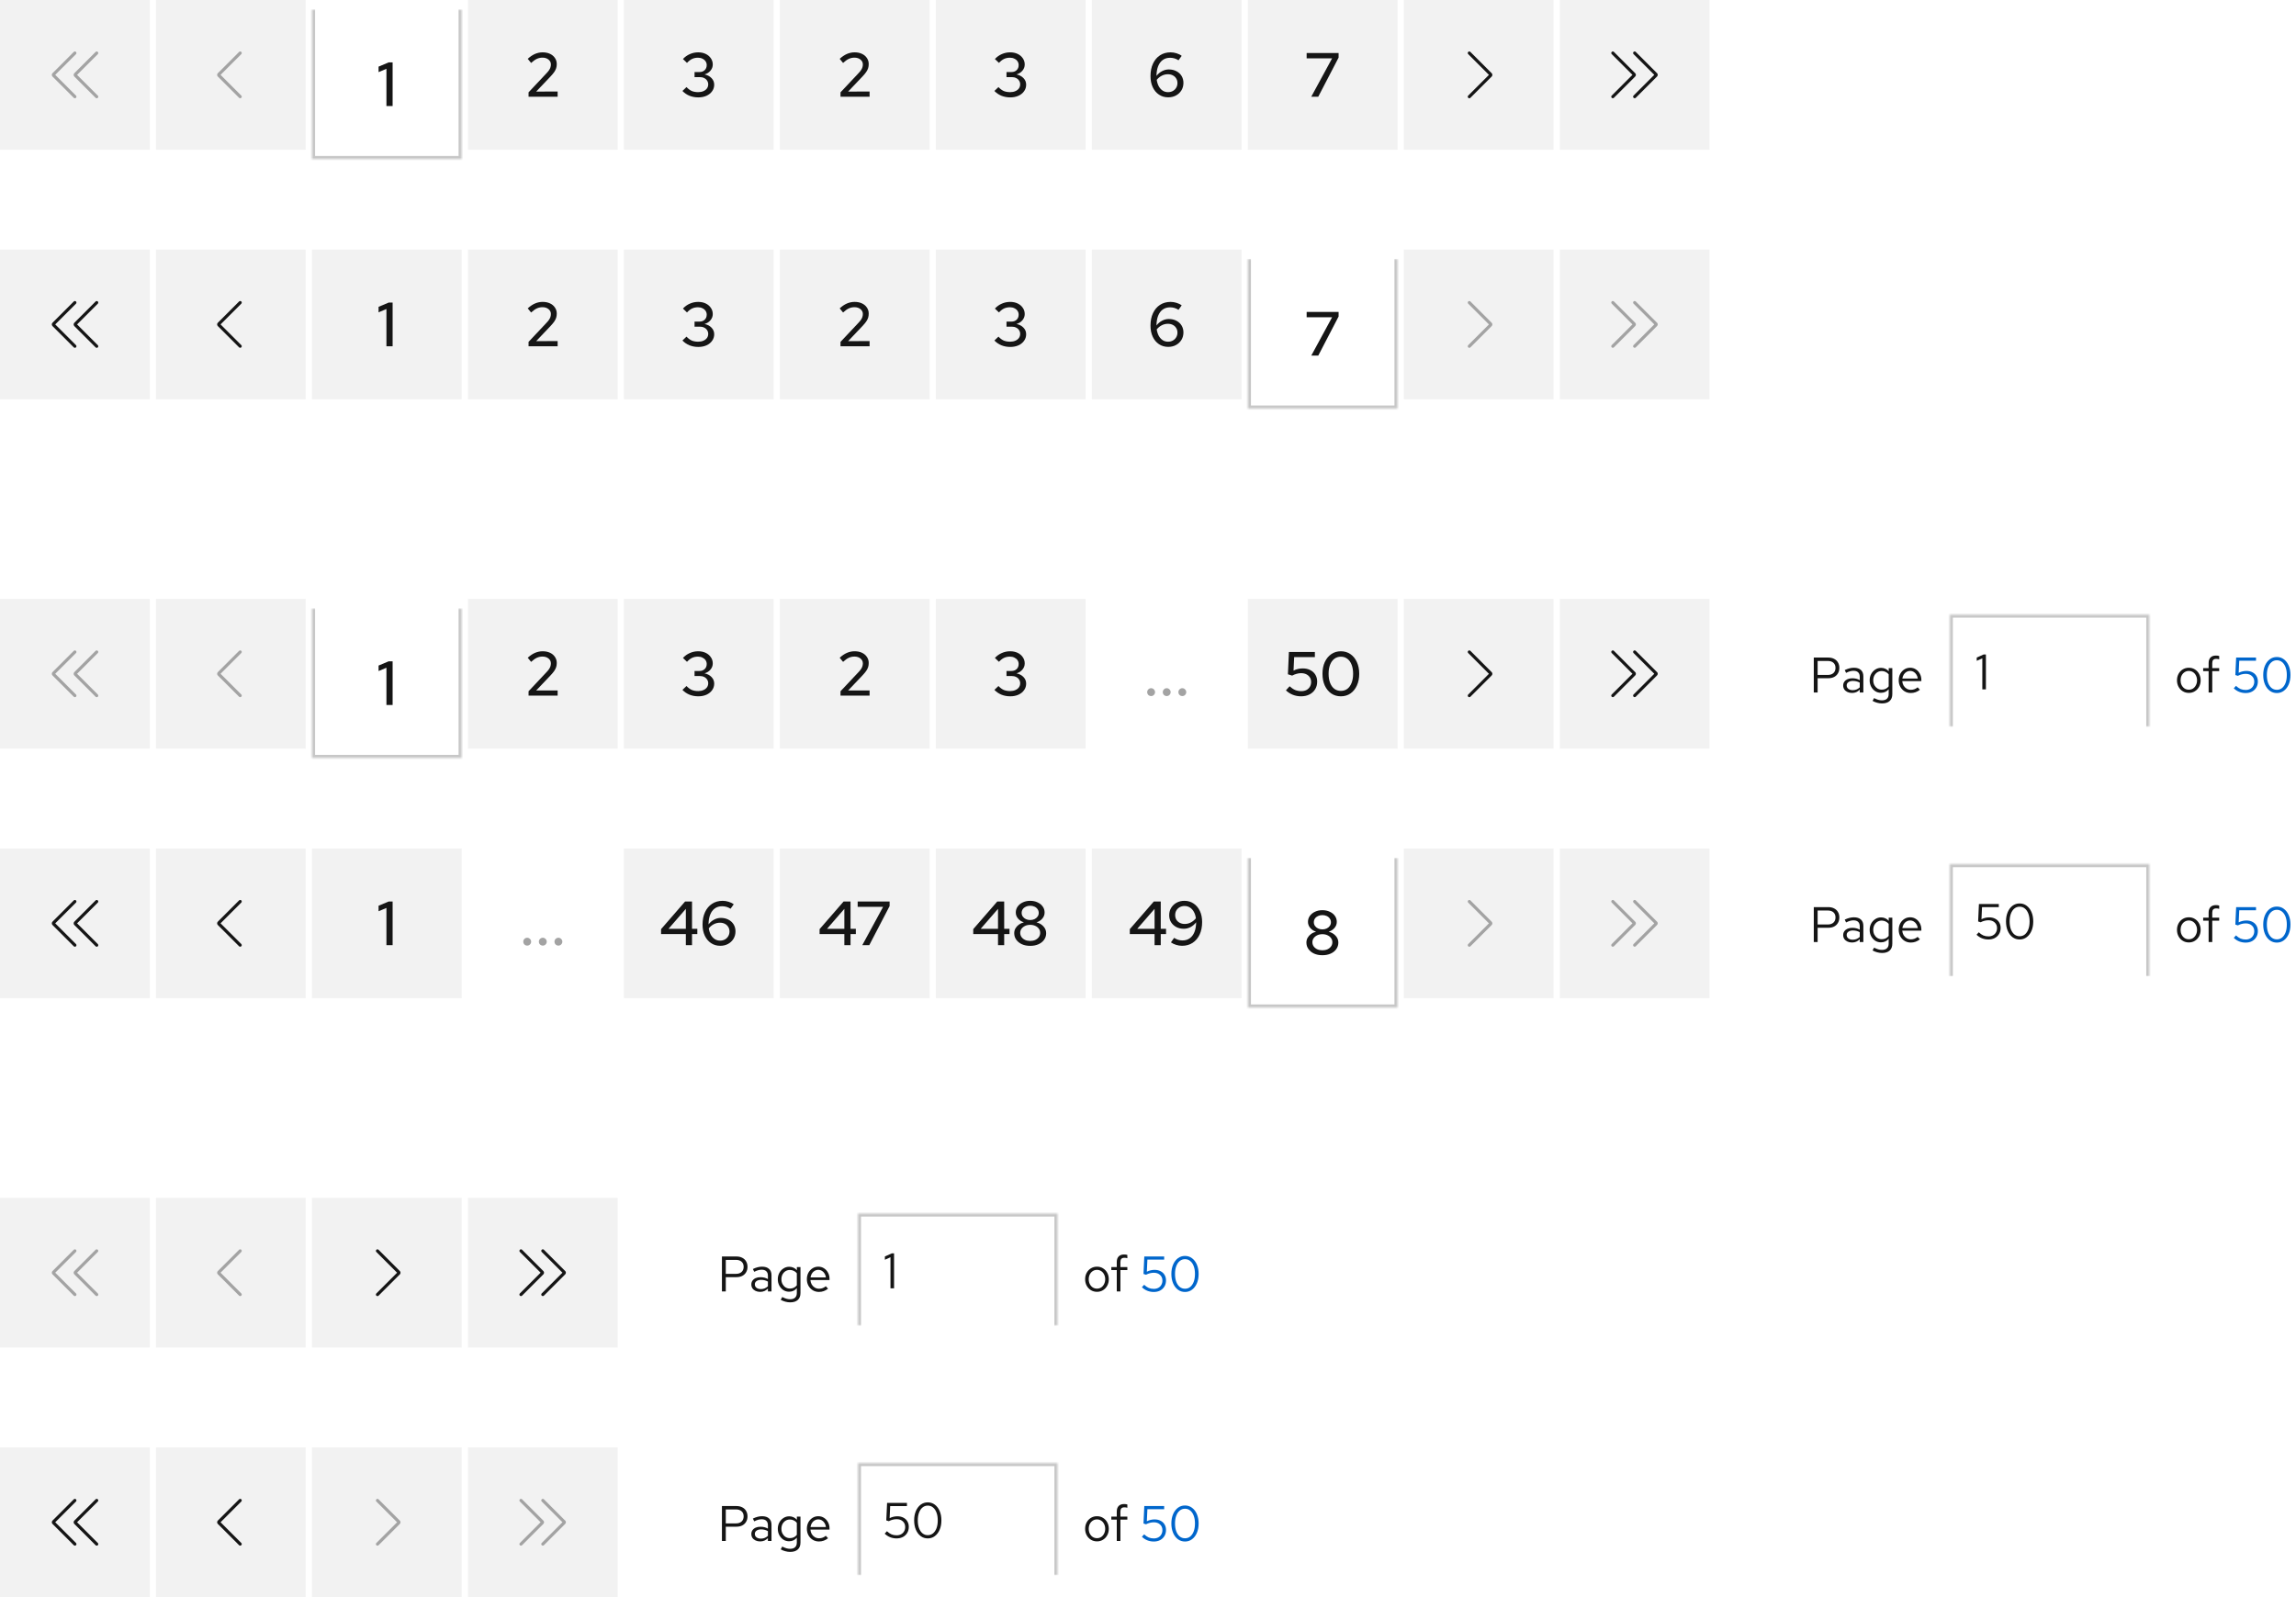 <svg width="736" height="512" viewBox="0 0 736 512" fill="none" xmlns="http://www.w3.org/2000/svg">
<rect width="48" height="48" fill="#F2F2F2"/>
<g clip-path="url(#clip0_4111_7206)">
<path d="M17.705 24L24.355 17.355C24.55 17.16 24.55 16.845 24.355 16.65C24.16 16.455 23.845 16.455 23.65 16.65L16.825 23.47C16.535 23.76 16.535 24.24 16.825 24.53L23.65 31.355C23.75 31.455 23.875 31.5 24.005 31.5C24.135 31.5 24.26 31.45 24.36 31.355C24.555 31.16 24.555 30.845 24.36 30.65L17.705 24Z" fill="#A3A3A3"/>
<path d="M24.705 24L31.355 17.355C31.55 17.16 31.55 16.845 31.355 16.65C31.16 16.455 30.845 16.455 30.65 16.65L23.825 23.475C23.535 23.765 23.535 24.245 23.825 24.535L30.65 31.36C30.75 31.46 30.875 31.505 31.005 31.505C31.135 31.505 31.26 31.455 31.36 31.36C31.555 31.165 31.555 30.85 31.36 30.655L24.715 24.01L24.705 24Z" fill="#A3A3A3"/>
</g>
<rect width="48" height="48" transform="translate(50)" fill="#F2F2F2"/>
<g clip-path="url(#clip1_4111_7206)">
<path d="M77 31.5C76.87 31.5 76.745 31.45 76.645 31.355L69.82 24.53C69.53 24.24 69.53 23.76 69.82 23.47L76.645 16.645C76.84 16.45 77.155 16.45 77.35 16.645C77.545 16.84 77.545 17.155 77.35 17.35L70.705 23.995L77.35 30.64C77.545 30.835 77.545 31.15 77.35 31.345C77.25 31.445 77.125 31.49 76.995 31.49L77 31.5Z" fill="#A3A3A3"/>
</g>
<g filter="url(#filter0_i_4111_7206)">
<mask id="path-4-inside-1_4111_7206" fill="white">
<path d="M100 0H148V48H100V0Z"/>
</mask>
<path d="M100 0H148V48H100V0Z" fill="white"/>
<path d="M148 48V49H149V48H148ZM100 48H99V49H100V48ZM147 0V48H149V0H147ZM148 47H100V49H148V47ZM101 48V0H99V48H101Z" fill="#C7C7C7" mask="url(#path-4-inside-1_4111_7206)"/>
<path d="M123.875 31V19.06L121.355 20.12V18.36L124.595 17H125.855V31H123.875Z" fill="#151515"/>
</g>
<rect width="48" height="48" transform="translate(150)" fill="#F2F2F2"/>
<path d="M169.433 31V29.6L175.113 23.56C175.5 23.16 175.8 22.8 176.013 22.48C176.226 22.16 176.373 21.86 176.453 21.58C176.546 21.287 176.593 20.98 176.593 20.66C176.593 20.033 176.34 19.513 175.833 19.1C175.326 18.687 174.686 18.48 173.913 18.48C173.273 18.48 172.673 18.607 172.113 18.86C171.553 19.113 170.933 19.553 170.253 20.18L169.173 18.86C169.92 18.167 170.686 17.647 171.473 17.3C172.273 16.953 173.1 16.78 173.953 16.78C174.846 16.78 175.633 16.94 176.313 17.26C176.993 17.58 177.52 18.027 177.893 18.6C178.28 19.16 178.473 19.807 178.473 20.54C178.473 21.007 178.413 21.44 178.293 21.84C178.173 22.227 177.966 22.64 177.673 23.08C177.38 23.507 176.966 24 176.433 24.56L171.873 29.36L178.753 29.34V31H169.433Z" fill="#151515"/>
<rect width="48" height="48" transform="translate(200)" fill="#F2F2F2"/>
<path d="M223.843 31.22C222.843 31.22 221.903 31.047 221.023 30.7C220.156 30.34 219.403 29.827 218.763 29.16L220.063 27.92C220.623 28.507 221.19 28.927 221.763 29.18C222.35 29.42 223.036 29.54 223.823 29.54C224.45 29.54 225.003 29.433 225.483 29.22C225.976 29.007 226.356 28.713 226.623 28.34C226.89 27.967 227.023 27.533 227.023 27.04C227.023 26.587 226.903 26.187 226.663 25.84C226.436 25.48 226.123 25.207 225.723 25.02C225.336 24.82 224.876 24.72 224.343 24.72H222.643V23.1H224.203C224.91 23.1 225.476 22.893 225.903 22.48C226.33 22.067 226.543 21.527 226.543 20.86C226.543 20.42 226.423 20.02 226.183 19.66C225.943 19.3 225.61 19.02 225.183 18.82C224.77 18.607 224.296 18.5 223.763 18.5C223.056 18.5 222.43 18.627 221.883 18.88C221.35 19.12 220.796 19.547 220.223 20.16L218.923 18.92C219.563 18.227 220.303 17.7 221.143 17.34C221.983 16.967 222.87 16.78 223.803 16.78C224.71 16.78 225.51 16.947 226.203 17.28C226.91 17.613 227.463 18.08 227.863 18.68C228.276 19.267 228.483 19.933 228.483 20.68C228.483 21.413 228.236 22.073 227.743 22.66C227.263 23.233 226.63 23.633 225.843 23.86C226.79 24.06 227.543 24.46 228.103 25.06C228.663 25.647 228.943 26.34 228.943 27.14C228.943 27.927 228.723 28.627 228.283 29.24C227.856 29.853 227.256 30.34 226.483 30.7C225.71 31.047 224.83 31.22 223.843 31.22Z" fill="#151515"/>
<rect width="48" height="48" transform="translate(250)" fill="#F2F2F2"/>
<path d="M269.433 31V29.6L275.113 23.56C275.5 23.16 275.8 22.8 276.013 22.48C276.226 22.16 276.373 21.86 276.453 21.58C276.546 21.287 276.593 20.98 276.593 20.66C276.593 20.033 276.34 19.513 275.833 19.1C275.326 18.687 274.686 18.48 273.913 18.48C273.273 18.48 272.673 18.607 272.113 18.86C271.553 19.113 270.933 19.553 270.253 20.18L269.173 18.86C269.92 18.167 270.686 17.647 271.473 17.3C272.273 16.953 273.1 16.78 273.953 16.78C274.846 16.78 275.633 16.94 276.313 17.26C276.993 17.58 277.52 18.027 277.893 18.6C278.28 19.16 278.473 19.807 278.473 20.54C278.473 21.007 278.413 21.44 278.293 21.84C278.173 22.227 277.966 22.64 277.673 23.08C277.38 23.507 276.966 24 276.433 24.56L271.873 29.36L278.753 29.34V31H269.433Z" fill="#151515"/>
<rect width="48" height="48" transform="translate(300)" fill="#F2F2F2"/>
<path d="M323.843 31.22C322.843 31.22 321.903 31.047 321.023 30.7C320.156 30.34 319.403 29.827 318.763 29.16L320.063 27.92C320.623 28.507 321.19 28.927 321.763 29.18C322.35 29.42 323.036 29.54 323.823 29.54C324.45 29.54 325.003 29.433 325.483 29.22C325.976 29.007 326.356 28.713 326.623 28.34C326.89 27.967 327.023 27.533 327.023 27.04C327.023 26.587 326.903 26.187 326.663 25.84C326.436 25.48 326.123 25.207 325.723 25.02C325.336 24.82 324.876 24.72 324.343 24.72H322.643V23.1H324.203C324.91 23.1 325.476 22.893 325.903 22.48C326.33 22.067 326.543 21.527 326.543 20.86C326.543 20.42 326.423 20.02 326.183 19.66C325.943 19.3 325.61 19.02 325.183 18.82C324.77 18.607 324.296 18.5 323.763 18.5C323.056 18.5 322.43 18.627 321.883 18.88C321.35 19.12 320.796 19.547 320.223 20.16L318.923 18.92C319.563 18.227 320.303 17.7 321.143 17.34C321.983 16.967 322.87 16.78 323.803 16.78C324.71 16.78 325.51 16.947 326.203 17.28C326.91 17.613 327.463 18.08 327.863 18.68C328.276 19.267 328.483 19.933 328.483 20.68C328.483 21.413 328.236 22.073 327.743 22.66C327.263 23.233 326.63 23.633 325.843 23.86C326.79 24.06 327.543 24.46 328.103 25.06C328.663 25.647 328.943 26.34 328.943 27.14C328.943 27.927 328.723 28.627 328.283 29.24C327.856 29.853 327.256 30.34 326.483 30.7C325.71 31.047 324.83 31.22 323.843 31.22Z" fill="#151515"/>
<rect width="48" height="48" transform="translate(350)" fill="#F2F2F2"/>
<path d="M374.479 31.2C373.359 31.2 372.373 30.913 371.519 30.34C370.666 29.767 369.999 28.973 369.519 27.96C369.039 26.933 368.799 25.747 368.799 24.4C368.799 22.867 369.066 21.533 369.599 20.4C370.133 19.253 370.879 18.367 371.839 17.74C372.813 17.1 373.946 16.78 375.239 16.78C375.879 16.78 376.513 16.88 377.139 17.08C377.779 17.267 378.333 17.54 378.799 17.9L377.779 19.32C377.366 19.053 376.933 18.853 376.479 18.72C376.039 18.587 375.573 18.52 375.079 18.52C374.173 18.52 373.393 18.753 372.739 19.22C372.099 19.673 371.606 20.333 371.259 21.2C370.913 22.067 370.733 23.113 370.719 24.34C371.213 23.687 371.806 23.18 372.499 22.82C373.193 22.447 373.913 22.26 374.659 22.26C375.579 22.26 376.393 22.447 377.099 22.82C377.806 23.18 378.359 23.687 378.759 24.34C379.159 24.993 379.359 25.74 379.359 26.58C379.359 27.46 379.146 28.253 378.719 28.96C378.293 29.653 377.713 30.2 376.979 30.6C376.246 31 375.413 31.2 374.479 31.2ZM374.379 23.8C373.686 23.8 373.026 23.96 372.399 24.28C371.786 24.6 371.253 25.04 370.799 25.6C370.919 26.387 371.139 27.08 371.459 27.68C371.793 28.267 372.213 28.727 372.719 29.06C373.226 29.38 373.793 29.54 374.419 29.54C375.006 29.54 375.526 29.413 375.979 29.16C376.433 28.907 376.786 28.56 377.039 28.12C377.306 27.68 377.439 27.18 377.439 26.62C377.439 26.073 377.306 25.587 377.039 25.16C376.786 24.733 376.426 24.4 375.959 24.16C375.506 23.92 374.979 23.8 374.379 23.8Z" fill="#151515"/>
<rect width="48" height="48" transform="translate(400)" fill="#F2F2F2"/>
<path d="M420.338 31L427.018 18.7H418.858V17H429.098V18.46L422.578 31H420.338Z" fill="#151515"/>
<rect width="48" height="48" transform="translate(450)" fill="#F2F2F2"/>
<g clip-path="url(#clip2_4111_7206)">
<path d="M471 31.5C470.87 31.5 470.745 31.45 470.645 31.355C470.45 31.16 470.45 30.845 470.645 30.65L477.29 24.005L470.645 17.355C470.45 17.16 470.45 16.845 470.645 16.65C470.84 16.455 471.155 16.455 471.35 16.65L478.175 23.475C478.465 23.765 478.465 24.245 478.175 24.535L471.35 31.36C471.25 31.46 471.125 31.505 470.995 31.505L471 31.5Z" fill="#151515"/>
</g>
<rect width="48" height="48" transform="translate(500)" fill="#F2F2F2"/>
<g clip-path="url(#clip3_4111_7206)">
<path d="M531.175 23.47L524.355 16.645C524.16 16.45 523.845 16.45 523.65 16.645C523.455 16.84 523.455 17.155 523.65 17.35L530.295 23.995L523.65 30.64C523.455 30.835 523.455 31.15 523.65 31.345C523.75 31.445 523.875 31.49 524.005 31.49C524.135 31.49 524.26 31.44 524.36 31.345L531.185 24.52C531.475 24.23 531.475 23.75 531.185 23.46L531.175 23.47Z" fill="#151515"/>
<path d="M524.175 23.47L517.355 16.645C517.16 16.45 516.845 16.45 516.65 16.645C516.455 16.84 516.455 17.155 516.65 17.35L523.295 23.995L516.645 30.645C516.45 30.84 516.45 31.155 516.645 31.35C516.745 31.45 516.87 31.495 517 31.495C517.13 31.495 517.255 31.445 517.355 31.35L524.18 24.525C524.47 24.235 524.47 23.755 524.18 23.465L524.175 23.47Z" fill="#151515"/>
</g>
<rect width="48" height="48" transform="translate(0 80)" fill="#F2F2F2"/>
<g clip-path="url(#clip4_4111_7206)">
<path d="M17.705 104L24.355 97.355C24.55 97.16 24.55 96.845 24.355 96.65C24.16 96.455 23.845 96.455 23.65 96.65L16.825 103.47C16.535 103.76 16.535 104.24 16.825 104.53L23.65 111.355C23.75 111.455 23.875 111.5 24.005 111.5C24.135 111.5 24.26 111.45 24.36 111.355C24.555 111.16 24.555 110.845 24.36 110.65L17.705 104Z" fill="#151515"/>
<path d="M24.705 104L31.355 97.355C31.55 97.16 31.55 96.845 31.355 96.65C31.16 96.455 30.845 96.455 30.65 96.65L23.825 103.475C23.535 103.765 23.535 104.245 23.825 104.535L30.65 111.36C30.75 111.46 30.875 111.505 31.005 111.505C31.135 111.505 31.26 111.455 31.36 111.36C31.555 111.165 31.555 110.85 31.36 110.655L24.715 104.01L24.705 104Z" fill="#151515"/>
</g>
<rect width="48" height="48" transform="translate(50 80)" fill="#F2F2F2"/>
<g clip-path="url(#clip5_4111_7206)">
<path d="M77 111.5C76.87 111.5 76.745 111.45 76.645 111.355L69.82 104.53C69.53 104.24 69.53 103.76 69.82 103.47L76.645 96.645C76.84 96.45 77.155 96.45 77.35 96.645C77.545 96.84 77.545 97.155 77.35 97.35L70.705 103.995L77.35 110.64C77.545 110.835 77.545 111.15 77.35 111.345C77.25 111.445 77.125 111.49 76.995 111.49L77 111.5Z" fill="#151515"/>
</g>
<rect width="48" height="48" transform="translate(100 80)" fill="#F2F2F2"/>
<path d="M123.875 111V99.06L121.355 100.12V98.36L124.595 97H125.855V111H123.875Z" fill="#151515"/>
<rect width="48" height="48" transform="translate(150 80)" fill="#F2F2F2"/>
<path d="M169.433 111V109.6L175.113 103.56C175.5 103.16 175.8 102.8 176.013 102.48C176.226 102.16 176.373 101.86 176.453 101.58C176.546 101.287 176.593 100.98 176.593 100.66C176.593 100.033 176.34 99.513 175.833 99.1C175.326 98.687 174.686 98.48 173.913 98.48C173.273 98.48 172.673 98.607 172.113 98.86C171.553 99.113 170.933 99.553 170.253 100.18L169.173 98.86C169.92 98.167 170.686 97.647 171.473 97.3C172.273 96.953 173.1 96.78 173.953 96.78C174.846 96.78 175.633 96.94 176.313 97.26C176.993 97.58 177.52 98.027 177.893 98.6C178.28 99.16 178.473 99.807 178.473 100.54C178.473 101.007 178.413 101.44 178.293 101.84C178.173 102.227 177.966 102.64 177.673 103.08C177.38 103.507 176.966 104 176.433 104.56L171.873 109.36L178.753 109.34V111H169.433Z" fill="#151515"/>
<rect width="48" height="48" transform="translate(200 80)" fill="#F2F2F2"/>
<path d="M223.843 111.22C222.843 111.22 221.903 111.047 221.023 110.7C220.156 110.34 219.403 109.827 218.763 109.16L220.063 107.92C220.623 108.507 221.19 108.927 221.763 109.18C222.35 109.42 223.036 109.54 223.823 109.54C224.45 109.54 225.003 109.433 225.483 109.22C225.976 109.007 226.356 108.713 226.623 108.34C226.89 107.967 227.023 107.533 227.023 107.04C227.023 106.587 226.903 106.187 226.663 105.84C226.436 105.48 226.123 105.207 225.723 105.02C225.336 104.82 224.876 104.72 224.343 104.72H222.643V103.1H224.203C224.91 103.1 225.476 102.893 225.903 102.48C226.33 102.067 226.543 101.527 226.543 100.86C226.543 100.42 226.423 100.02 226.183 99.66C225.943 99.3 225.61 99.02 225.183 98.82C224.77 98.607 224.296 98.5 223.763 98.5C223.056 98.5 222.43 98.627 221.883 98.88C221.35 99.12 220.796 99.547 220.223 100.16L218.923 98.92C219.563 98.227 220.303 97.7 221.143 97.34C221.983 96.967 222.87 96.78 223.803 96.78C224.71 96.78 225.51 96.947 226.203 97.28C226.91 97.613 227.463 98.08 227.863 98.68C228.276 99.267 228.483 99.933 228.483 100.68C228.483 101.413 228.236 102.073 227.743 102.66C227.263 103.233 226.63 103.633 225.843 103.86C226.79 104.06 227.543 104.46 228.103 105.06C228.663 105.647 228.943 106.34 228.943 107.14C228.943 107.927 228.723 108.627 228.283 109.24C227.856 109.853 227.256 110.34 226.483 110.7C225.71 111.047 224.83 111.22 223.843 111.22Z" fill="#151515"/>
<rect width="48" height="48" transform="translate(250 80)" fill="#F2F2F2"/>
<path d="M269.433 111V109.6L275.113 103.56C275.5 103.16 275.8 102.8 276.013 102.48C276.226 102.16 276.373 101.86 276.453 101.58C276.546 101.287 276.593 100.98 276.593 100.66C276.593 100.033 276.34 99.513 275.833 99.1C275.326 98.687 274.686 98.48 273.913 98.48C273.273 98.48 272.673 98.607 272.113 98.86C271.553 99.113 270.933 99.553 270.253 100.18L269.173 98.86C269.92 98.167 270.686 97.647 271.473 97.3C272.273 96.953 273.1 96.78 273.953 96.78C274.846 96.78 275.633 96.94 276.313 97.26C276.993 97.58 277.52 98.027 277.893 98.6C278.28 99.16 278.473 99.807 278.473 100.54C278.473 101.007 278.413 101.44 278.293 101.84C278.173 102.227 277.966 102.64 277.673 103.08C277.38 103.507 276.966 104 276.433 104.56L271.873 109.36L278.753 109.34V111H269.433Z" fill="#151515"/>
<rect width="48" height="48" transform="translate(300 80)" fill="#F2F2F2"/>
<path d="M323.843 111.22C322.843 111.22 321.903 111.047 321.023 110.7C320.156 110.34 319.403 109.827 318.763 109.16L320.063 107.92C320.623 108.507 321.19 108.927 321.763 109.18C322.35 109.42 323.036 109.54 323.823 109.54C324.45 109.54 325.003 109.433 325.483 109.22C325.976 109.007 326.356 108.713 326.623 108.34C326.89 107.967 327.023 107.533 327.023 107.04C327.023 106.587 326.903 106.187 326.663 105.84C326.436 105.48 326.123 105.207 325.723 105.02C325.336 104.82 324.876 104.72 324.343 104.72H322.643V103.1H324.203C324.91 103.1 325.476 102.893 325.903 102.48C326.33 102.067 326.543 101.527 326.543 100.86C326.543 100.42 326.423 100.02 326.183 99.66C325.943 99.3 325.61 99.02 325.183 98.82C324.77 98.607 324.296 98.5 323.763 98.5C323.056 98.5 322.43 98.627 321.883 98.88C321.35 99.12 320.796 99.547 320.223 100.16L318.923 98.92C319.563 98.227 320.303 97.7 321.143 97.34C321.983 96.967 322.87 96.78 323.803 96.78C324.71 96.78 325.51 96.947 326.203 97.28C326.91 97.613 327.463 98.08 327.863 98.68C328.276 99.267 328.483 99.933 328.483 100.68C328.483 101.413 328.236 102.073 327.743 102.66C327.263 103.233 326.63 103.633 325.843 103.86C326.79 104.06 327.543 104.46 328.103 105.06C328.663 105.647 328.943 106.34 328.943 107.14C328.943 107.927 328.723 108.627 328.283 109.24C327.856 109.853 327.256 110.34 326.483 110.7C325.71 111.047 324.83 111.22 323.843 111.22Z" fill="#151515"/>
<rect width="48" height="48" transform="translate(350 80)" fill="#F2F2F2"/>
<path d="M374.479 111.2C373.359 111.2 372.373 110.913 371.519 110.34C370.666 109.767 369.999 108.973 369.519 107.96C369.039 106.933 368.799 105.747 368.799 104.4C368.799 102.867 369.066 101.533 369.599 100.4C370.133 99.253 370.879 98.367 371.839 97.74C372.813 97.1 373.946 96.78 375.239 96.78C375.879 96.78 376.513 96.88 377.139 97.08C377.779 97.267 378.333 97.54 378.799 97.9L377.779 99.32C377.366 99.053 376.933 98.853 376.479 98.72C376.039 98.587 375.573 98.52 375.079 98.52C374.173 98.52 373.393 98.753 372.739 99.22C372.099 99.673 371.606 100.333 371.259 101.2C370.913 102.067 370.733 103.113 370.719 104.34C371.213 103.687 371.806 103.18 372.499 102.82C373.193 102.447 373.913 102.26 374.659 102.26C375.579 102.26 376.393 102.447 377.099 102.82C377.806 103.18 378.359 103.687 378.759 104.34C379.159 104.993 379.359 105.74 379.359 106.58C379.359 107.46 379.146 108.253 378.719 108.96C378.293 109.653 377.713 110.2 376.979 110.6C376.246 111 375.413 111.2 374.479 111.2ZM374.379 103.8C373.686 103.8 373.026 103.96 372.399 104.28C371.786 104.6 371.253 105.04 370.799 105.6C370.919 106.387 371.139 107.08 371.459 107.68C371.793 108.267 372.213 108.727 372.719 109.06C373.226 109.38 373.793 109.54 374.419 109.54C375.006 109.54 375.526 109.413 375.979 109.16C376.433 108.907 376.786 108.56 377.039 108.12C377.306 107.68 377.439 107.18 377.439 106.62C377.439 106.073 377.306 105.587 377.039 105.16C376.786 104.733 376.426 104.4 375.959 104.16C375.506 103.92 374.979 103.8 374.379 103.8Z" fill="#151515"/>
<g filter="url(#filter1_i_4111_7206)">
<mask id="path-25-inside-2_4111_7206" fill="white">
<path d="M400 80H448V128H400V80Z"/>
</mask>
<path d="M400 80H448V128H400V80Z" fill="white"/>
<path d="M448 128V129H449V128H448ZM400 128H399V129H400V128ZM447 80V128H449V80H447ZM448 127H400V129H448V127ZM401 128V80H399V128H401Z" fill="#C7C7C7" mask="url(#path-25-inside-2_4111_7206)"/>
<path d="M420.338 111L427.018 98.7H418.858V97H429.098V98.46L422.578 111H420.338Z" fill="#151515"/>
</g>
<rect width="48" height="48" transform="translate(450 80)" fill="#F2F2F2"/>
<g clip-path="url(#clip6_4111_7206)">
<path d="M471 111.5C470.87 111.5 470.745 111.45 470.645 111.355C470.45 111.16 470.45 110.845 470.645 110.65L477.29 104.005L470.645 97.355C470.45 97.16 470.45 96.845 470.645 96.65C470.84 96.455 471.155 96.455 471.35 96.65L478.175 103.475C478.465 103.765 478.465 104.245 478.175 104.535L471.35 111.36C471.25 111.46 471.125 111.505 470.995 111.505L471 111.5Z" fill="#A3A3A3"/>
</g>
<rect width="48" height="48" transform="translate(500 80)" fill="#F2F2F2"/>
<g clip-path="url(#clip7_4111_7206)">
<path d="M531.175 103.47L524.355 96.645C524.16 96.45 523.845 96.45 523.65 96.645C523.455 96.84 523.455 97.155 523.65 97.35L530.295 103.995L523.65 110.64C523.455 110.835 523.455 111.15 523.65 111.345C523.75 111.445 523.875 111.49 524.005 111.49C524.135 111.49 524.26 111.44 524.36 111.345L531.185 104.52C531.475 104.23 531.475 103.75 531.185 103.46L531.175 103.47Z" fill="#A3A3A3"/>
<path d="M524.175 103.47L517.355 96.645C517.16 96.45 516.845 96.45 516.65 96.645C516.455 96.84 516.455 97.155 516.65 97.35L523.295 103.995L516.645 110.645C516.45 110.84 516.45 111.155 516.645 111.35C516.745 111.45 516.87 111.495 517 111.495C517.13 111.495 517.255 111.445 517.355 111.35L524.18 104.525C524.47 104.235 524.47 103.755 524.18 103.465L524.175 103.47Z" fill="#A3A3A3"/>
</g>
<rect width="48" height="48" transform="translate(0 192)" fill="#F2F2F2"/>
<g clip-path="url(#clip8_4111_7206)">
<path d="M17.705 216L24.355 209.355C24.55 209.16 24.55 208.845 24.355 208.65C24.16 208.455 23.845 208.455 23.65 208.65L16.825 215.47C16.535 215.76 16.535 216.24 16.825 216.53L23.65 223.355C23.75 223.455 23.875 223.5 24.005 223.5C24.135 223.5 24.26 223.45 24.36 223.355C24.555 223.16 24.555 222.845 24.36 222.65L17.705 216Z" fill="#A3A3A3"/>
<path d="M24.705 216L31.355 209.355C31.55 209.16 31.55 208.845 31.355 208.65C31.16 208.455 30.845 208.455 30.65 208.65L23.825 215.475C23.535 215.765 23.535 216.245 23.825 216.535L30.65 223.36C30.75 223.46 30.875 223.505 31.005 223.505C31.135 223.505 31.26 223.455 31.36 223.36C31.555 223.165 31.555 222.85 31.36 222.655L24.715 216.01L24.705 216Z" fill="#A3A3A3"/>
</g>
<rect width="48" height="48" transform="translate(50 192)" fill="#F2F2F2"/>
<g clip-path="url(#clip9_4111_7206)">
<path d="M77 223.5C76.87 223.5 76.745 223.45 76.645 223.355L69.82 216.53C69.53 216.24 69.53 215.76 69.82 215.47L76.645 208.645C76.84 208.45 77.155 208.45 77.35 208.645C77.545 208.84 77.545 209.155 77.35 209.35L70.705 215.995L77.35 222.64C77.545 222.835 77.545 223.15 77.35 223.345C77.25 223.445 77.125 223.49 76.995 223.49L77 223.5Z" fill="#A3A3A3"/>
</g>
<g filter="url(#filter2_i_4111_7206)">
<mask id="path-34-inside-3_4111_7206" fill="white">
<path d="M100 192H148V240H100V192Z"/>
</mask>
<path d="M100 192H148V240H100V192Z" fill="white"/>
<path d="M148 240V241H149V240H148ZM100 240H99V241H100V240ZM147 192V240H149V192H147ZM148 239H100V241H148V239ZM101 240V192H99V240H101Z" fill="#C7C7C7" mask="url(#path-34-inside-3_4111_7206)"/>
<path d="M123.875 223V211.06L121.355 212.12V210.36L124.595 209H125.855V223H123.875Z" fill="#151515"/>
</g>
<rect width="48" height="48" transform="translate(150 192)" fill="#F2F2F2"/>
<path d="M169.433 223V221.6L175.113 215.56C175.5 215.16 175.8 214.8 176.013 214.48C176.226 214.16 176.373 213.86 176.453 213.58C176.546 213.287 176.593 212.98 176.593 212.66C176.593 212.033 176.34 211.513 175.833 211.1C175.326 210.687 174.686 210.48 173.913 210.48C173.273 210.48 172.673 210.607 172.113 210.86C171.553 211.113 170.933 211.553 170.253 212.18L169.173 210.86C169.92 210.167 170.686 209.647 171.473 209.3C172.273 208.953 173.1 208.78 173.953 208.78C174.846 208.78 175.633 208.94 176.313 209.26C176.993 209.58 177.52 210.027 177.893 210.6C178.28 211.16 178.473 211.807 178.473 212.54C178.473 213.007 178.413 213.44 178.293 213.84C178.173 214.227 177.966 214.64 177.673 215.08C177.38 215.507 176.966 216 176.433 216.56L171.873 221.36L178.753 221.34V223H169.433Z" fill="#151515"/>
<rect width="48" height="48" transform="translate(200 192)" fill="#F2F2F2"/>
<path d="M223.843 223.22C222.843 223.22 221.903 223.047 221.023 222.7C220.156 222.34 219.403 221.827 218.763 221.16L220.063 219.92C220.623 220.507 221.19 220.927 221.763 221.18C222.35 221.42 223.036 221.54 223.823 221.54C224.45 221.54 225.003 221.433 225.483 221.22C225.976 221.007 226.356 220.713 226.623 220.34C226.89 219.967 227.023 219.533 227.023 219.04C227.023 218.587 226.903 218.187 226.663 217.84C226.436 217.48 226.123 217.207 225.723 217.02C225.336 216.82 224.876 216.72 224.343 216.72H222.643V215.1H224.203C224.91 215.1 225.476 214.893 225.903 214.48C226.33 214.067 226.543 213.527 226.543 212.86C226.543 212.42 226.423 212.02 226.183 211.66C225.943 211.3 225.61 211.02 225.183 210.82C224.77 210.607 224.296 210.5 223.763 210.5C223.056 210.5 222.43 210.627 221.883 210.88C221.35 211.12 220.796 211.547 220.223 212.16L218.923 210.92C219.563 210.227 220.303 209.7 221.143 209.34C221.983 208.967 222.87 208.78 223.803 208.78C224.71 208.78 225.51 208.947 226.203 209.28C226.91 209.613 227.463 210.08 227.863 210.68C228.276 211.267 228.483 211.933 228.483 212.68C228.483 213.413 228.236 214.073 227.743 214.66C227.263 215.233 226.63 215.633 225.843 215.86C226.79 216.06 227.543 216.46 228.103 217.06C228.663 217.647 228.943 218.34 228.943 219.14C228.943 219.927 228.723 220.627 228.283 221.24C227.856 221.853 227.256 222.34 226.483 222.7C225.71 223.047 224.83 223.22 223.843 223.22Z" fill="#151515"/>
<rect width="48" height="48" transform="translate(250 192)" fill="#F2F2F2"/>
<path d="M269.433 223V221.6L275.113 215.56C275.5 215.16 275.8 214.8 276.013 214.48C276.226 214.16 276.373 213.86 276.453 213.58C276.546 213.287 276.593 212.98 276.593 212.66C276.593 212.033 276.34 211.513 275.833 211.1C275.326 210.687 274.686 210.48 273.913 210.48C273.273 210.48 272.673 210.607 272.113 210.86C271.553 211.113 270.933 211.553 270.253 212.18L269.173 210.86C269.92 210.167 270.686 209.647 271.473 209.3C272.273 208.953 273.1 208.78 273.953 208.78C274.846 208.78 275.633 208.94 276.313 209.26C276.993 209.58 277.52 210.027 277.893 210.6C278.28 211.16 278.473 211.807 278.473 212.54C278.473 213.007 278.413 213.44 278.293 213.84C278.173 214.227 277.966 214.64 277.673 215.08C277.38 215.507 276.966 216 276.433 216.56L271.873 221.36L278.753 221.34V223H269.433Z" fill="#151515"/>
<rect width="48" height="48" transform="translate(300 192)" fill="#F2F2F2"/>
<path d="M323.843 223.22C322.843 223.22 321.903 223.047 321.023 222.7C320.156 222.34 319.403 221.827 318.763 221.16L320.063 219.92C320.623 220.507 321.19 220.927 321.763 221.18C322.35 221.42 323.036 221.54 323.823 221.54C324.45 221.54 325.003 221.433 325.483 221.22C325.976 221.007 326.356 220.713 326.623 220.34C326.89 219.967 327.023 219.533 327.023 219.04C327.023 218.587 326.903 218.187 326.663 217.84C326.436 217.48 326.123 217.207 325.723 217.02C325.336 216.82 324.876 216.72 324.343 216.72H322.643V215.1H324.203C324.91 215.1 325.476 214.893 325.903 214.48C326.33 214.067 326.543 213.527 326.543 212.86C326.543 212.42 326.423 212.02 326.183 211.66C325.943 211.3 325.61 211.02 325.183 210.82C324.77 210.607 324.296 210.5 323.763 210.5C323.056 210.5 322.43 210.627 321.883 210.88C321.35 211.12 320.796 211.547 320.223 212.16L318.923 210.92C319.563 210.227 320.303 209.7 321.143 209.34C321.983 208.967 322.87 208.78 323.803 208.78C324.71 208.78 325.51 208.947 326.203 209.28C326.91 209.613 327.463 210.08 327.863 210.68C328.276 211.267 328.483 211.933 328.483 212.68C328.483 213.413 328.236 214.073 327.743 214.66C327.263 215.233 326.63 215.633 325.843 215.86C326.79 216.06 327.543 216.46 328.103 217.06C328.663 217.647 328.943 218.34 328.943 219.14C328.943 219.927 328.723 220.627 328.283 221.24C327.856 221.853 327.256 222.34 326.483 222.7C325.71 223.047 324.83 223.22 323.843 223.22Z" fill="#151515"/>
<path d="M369 223.14C368.653 223.14 368.353 223.02 368.1 222.78C367.86 222.527 367.74 222.227 367.74 221.88C367.74 221.533 367.86 221.24 368.1 221C368.353 220.747 368.653 220.62 369 220.62C369.347 220.62 369.64 220.747 369.88 221C370.133 221.24 370.26 221.533 370.26 221.88C370.26 222.227 370.133 222.527 369.88 222.78C369.64 223.02 369.347 223.14 369 223.14ZM374 223.14C373.653 223.14 373.353 223.02 373.1 222.78C372.86 222.527 372.74 222.227 372.74 221.88C372.74 221.533 372.86 221.24 373.1 221C373.353 220.747 373.653 220.62 374 220.62C374.347 220.62 374.64 220.747 374.88 221C375.133 221.24 375.26 221.533 375.26 221.88C375.26 222.227 375.133 222.527 374.88 222.78C374.64 223.02 374.347 223.14 374 223.14ZM379 223.14C378.653 223.14 378.353 223.02 378.1 222.78C377.86 222.527 377.74 222.227 377.74 221.88C377.74 221.533 377.86 221.24 378.1 221C378.353 220.747 378.653 220.62 379 220.62C379.347 220.62 379.64 220.747 379.88 221C380.133 221.24 380.26 221.533 380.26 221.88C380.26 222.227 380.133 222.527 379.88 222.78C379.64 223.02 379.347 223.14 379 223.14Z" fill="#A3A3A3"/>
<rect width="48" height="48" transform="translate(400 192)" fill="#F2F2F2"/>
<path d="M417.071 223.22C415.204 223.22 413.584 222.587 412.211 221.32L413.391 220C413.991 220.547 414.584 220.947 415.171 221.2C415.771 221.44 416.424 221.56 417.131 221.56C417.771 221.56 418.324 221.44 418.791 221.2C419.257 220.947 419.624 220.6 419.891 220.16C420.157 219.707 420.291 219.193 420.291 218.62C420.291 217.78 419.991 217.1 419.391 216.58C418.804 216.06 418.037 215.8 417.091 215.8C416.611 215.8 416.137 215.867 415.671 216C415.204 216.12 414.717 216.313 414.211 216.58L412.851 216.16L413.171 209H421.491V210.66H414.851L414.651 214.98C415.171 214.713 415.664 214.533 416.131 214.44C416.611 214.333 417.104 214.28 417.611 214.28C418.544 214.28 419.351 214.46 420.031 214.82C420.724 215.167 421.264 215.66 421.651 216.3C422.037 216.94 422.231 217.68 422.231 218.52C422.231 219.453 422.011 220.273 421.571 220.98C421.144 221.673 420.544 222.22 419.771 222.62C418.997 223.02 418.097 223.22 417.071 223.22ZM429.831 223.22C428.658 223.22 427.631 222.92 426.751 222.32C425.871 221.707 425.178 220.86 424.671 219.78C424.178 218.687 423.931 217.427 423.931 216C423.931 214.573 424.178 213.32 424.671 212.24C425.178 211.147 425.871 210.3 426.751 209.7C427.631 209.087 428.658 208.78 429.831 208.78C430.991 208.78 432.011 209.087 432.891 209.7C433.771 210.3 434.458 211.147 434.951 212.24C435.458 213.32 435.711 214.573 435.711 216C435.711 217.427 435.458 218.687 434.951 219.78C434.458 220.86 433.771 221.707 432.891 222.32C432.011 222.92 430.991 223.22 429.831 223.22ZM429.831 221.48C430.631 221.48 431.325 221.26 431.911 220.82C432.498 220.367 432.951 219.727 433.271 218.9C433.591 218.073 433.751 217.107 433.751 216C433.751 214.88 433.591 213.913 433.271 213.1C432.951 212.273 432.498 211.64 431.911 211.2C431.325 210.747 430.631 210.52 429.831 210.52C429.031 210.52 428.331 210.747 427.731 211.2C427.145 211.64 426.691 212.273 426.371 213.1C426.051 213.913 425.891 214.88 425.891 216C425.891 217.107 426.051 218.073 426.371 218.9C426.691 219.727 427.145 220.367 427.731 220.82C428.331 221.26 429.031 221.48 429.831 221.48Z" fill="#151515"/>
<rect width="48" height="48" transform="translate(450 192)" fill="#F2F2F2"/>
<g clip-path="url(#clip10_4111_7206)">
<path d="M471 223.5C470.87 223.5 470.745 223.45 470.645 223.355C470.45 223.16 470.45 222.845 470.645 222.65L477.29 216.005L470.645 209.355C470.45 209.16 470.45 208.845 470.645 208.65C470.84 208.455 471.155 208.455 471.35 208.65L478.175 215.475C478.465 215.765 478.465 216.245 478.175 216.535L471.35 223.36C471.25 223.46 471.125 223.505 470.995 223.505L471 223.5Z" fill="#151515"/>
</g>
<rect width="48" height="48" transform="translate(500 192)" fill="#F2F2F2"/>
<g clip-path="url(#clip11_4111_7206)">
<path d="M531.175 215.47L524.355 208.645C524.16 208.45 523.845 208.45 523.65 208.645C523.455 208.84 523.455 209.155 523.65 209.35L530.295 215.995L523.65 222.64C523.455 222.835 523.455 223.15 523.65 223.345C523.75 223.445 523.875 223.49 524.005 223.49C524.135 223.49 524.26 223.44 524.36 223.345L531.185 216.52C531.475 216.23 531.475 215.75 531.185 215.46L531.175 215.47Z" fill="#151515"/>
<path d="M524.175 215.47L517.355 208.645C517.16 208.45 516.845 208.45 516.65 208.645C516.455 208.84 516.455 209.155 516.65 209.35L523.295 215.995L516.645 222.645C516.45 222.84 516.45 223.155 516.645 223.35C516.745 223.45 516.87 223.495 517 223.495C517.13 223.495 517.255 223.445 517.355 223.35L524.18 216.525C524.47 216.235 524.47 215.755 524.18 215.465L524.175 215.47Z" fill="#151515"/>
</g>
<path d="M581.424 222V210.8H586.048C586.773 210.8 587.403 210.939 587.936 211.216C588.469 211.483 588.88 211.867 589.168 212.368C589.467 212.859 589.616 213.44 589.616 214.112C589.616 214.773 589.467 215.355 589.168 215.856C588.88 216.357 588.469 216.747 587.936 217.024C587.403 217.291 586.773 217.424 586.048 217.424H582.656V222H581.424ZM582.656 216.368H585.904C586.683 216.368 587.291 216.165 587.728 215.76C588.165 215.355 588.384 214.805 588.384 214.112C588.384 213.419 588.165 212.875 587.728 212.48C587.291 212.085 586.683 211.888 585.904 211.888H582.656V216.368ZM593.679 222.144C593.124 222.144 592.633 222.043 592.207 221.84C591.78 221.637 591.444 221.36 591.199 221.008C590.964 220.645 590.847 220.229 590.847 219.76C590.847 219.291 590.969 218.885 591.215 218.544C591.46 218.192 591.801 217.92 592.239 217.728C592.676 217.536 593.188 217.44 593.775 217.44C594.223 217.44 594.644 217.488 595.039 217.584C595.444 217.68 595.817 217.835 596.159 218.048V216.976C596.159 216.336 595.988 215.856 595.647 215.536C595.305 215.205 594.804 215.04 594.143 215.04C593.78 215.04 593.407 215.093 593.023 215.2C592.649 215.307 592.233 215.477 591.775 215.712L591.343 214.816C592.388 214.315 593.369 214.064 594.286 214.064C595.257 214.064 596.004 214.304 596.527 214.784C597.049 215.253 597.311 215.931 597.311 216.816V222H596.159V221.088C595.817 221.44 595.439 221.707 595.023 221.888C594.607 222.059 594.159 222.144 593.679 222.144ZM591.967 219.728C591.967 220.187 592.143 220.555 592.495 220.832C592.857 221.109 593.332 221.248 593.919 221.248C594.356 221.248 594.756 221.173 595.119 221.024C595.492 220.875 595.839 220.651 596.159 220.352V218.848C595.828 218.656 595.487 218.517 595.135 218.432C594.783 218.336 594.388 218.288 593.951 218.288C593.353 218.288 592.873 218.421 592.511 218.688C592.148 218.944 591.967 219.291 591.967 219.728ZM603.3 225.504C602.778 225.504 602.25 225.429 601.716 225.28C601.194 225.141 600.708 224.944 600.26 224.688L600.756 223.792C601.236 224.037 601.674 224.219 602.068 224.336C602.463 224.453 602.858 224.512 603.252 224.512C603.967 224.512 604.506 224.341 604.868 224C605.242 223.659 605.428 223.163 605.428 222.512V220.944C605.13 221.317 604.767 221.605 604.34 221.808C603.914 222 603.444 222.096 602.932 222.096C602.26 222.096 601.652 221.92 601.108 221.568C600.564 221.205 600.132 220.725 599.812 220.128C599.492 219.52 599.332 218.843 599.332 218.096C599.332 217.349 599.492 216.677 599.812 216.08C600.143 215.472 600.586 214.992 601.14 214.64C601.695 214.277 602.314 214.096 602.996 214.096C603.487 214.096 603.94 214.192 604.356 214.384C604.772 214.565 605.135 214.837 605.444 215.2V214.192H606.596V222.496C606.596 223.467 606.314 224.208 605.748 224.72C605.183 225.243 604.367 225.504 603.3 225.504ZM603.22 221.088C603.679 221.088 604.1 220.997 604.484 220.816C604.868 220.624 605.183 220.363 605.428 220.032V216.176C605.172 215.845 604.847 215.589 604.452 215.408C604.068 215.216 603.658 215.12 603.22 215.12C602.698 215.12 602.228 215.248 601.812 215.504C601.407 215.76 601.082 216.112 600.836 216.56C600.602 217.008 600.484 217.52 600.484 218.096C600.484 218.661 600.602 219.173 600.836 219.632C601.082 220.08 601.407 220.437 601.812 220.704C602.228 220.96 602.698 221.088 603.22 221.088ZM612.517 222.16C611.792 222.16 611.136 221.984 610.549 221.632C609.962 221.269 609.498 220.784 609.157 220.176C608.816 219.557 608.645 218.864 608.645 218.096C608.645 217.328 608.805 216.64 609.125 216.032C609.456 215.424 609.898 214.944 610.453 214.592C611.008 214.24 611.626 214.064 612.309 214.064C613.002 214.064 613.616 214.24 614.149 214.592C614.693 214.933 615.12 215.403 615.429 216C615.749 216.587 615.909 217.253 615.909 218V218.352H609.781C609.824 218.885 609.968 219.365 610.213 219.792C610.469 220.208 610.8 220.539 611.205 220.784C611.621 221.019 612.074 221.136 612.565 221.136C612.97 221.136 613.36 221.067 613.733 220.928C614.117 220.779 614.442 220.581 614.709 220.336L615.445 221.12C614.997 221.472 614.533 221.733 614.053 221.904C613.573 222.075 613.061 222.16 612.517 222.16ZM609.813 217.52H614.757C614.704 217.051 614.56 216.635 614.325 216.272C614.101 215.899 613.813 215.605 613.461 215.392C613.12 215.179 612.736 215.072 612.309 215.072C611.882 215.072 611.493 215.179 611.141 215.392C610.789 215.595 610.496 215.883 610.261 216.256C610.037 216.619 609.888 217.04 609.813 217.52Z" fill="#151515"/>
<g filter="url(#filter3_i_4111_7206)">
<mask id="path-47-inside-4_4111_7206" fill="white">
<path d="M625 198H689V234H625V198Z"/>
</mask>
<path d="M625 198H689V234H625V198Z" fill="white"/>
<path d="M625 198V197H624V198H625ZM689 198H690V197H689V198ZM625 199H689V197H625V199ZM688 198V234H690V198H688ZM626 234V198H624V234H626Z" fill="#C7C7C7" mask="url(#path-47-inside-4_4111_7206)"/>
<path d="M635.448 222V212.048L633.656 212.848V211.792L635.88 210.8H636.6V222H635.448Z" fill="#151515"/>
</g>
<path d="M701.656 222.128C700.931 222.128 700.28 221.952 699.704 221.6C699.128 221.248 698.675 220.768 698.344 220.16C698.013 219.552 697.848 218.864 697.848 218.096C697.848 217.328 698.013 216.64 698.344 216.032C698.675 215.424 699.128 214.944 699.704 214.592C700.28 214.24 700.931 214.064 701.656 214.064C702.371 214.064 703.011 214.24 703.576 214.592C704.152 214.944 704.605 215.424 704.936 216.032C705.267 216.64 705.432 217.328 705.432 218.096C705.432 218.864 705.267 219.552 704.936 220.16C704.605 220.768 704.152 221.248 703.576 221.6C703.011 221.952 702.371 222.128 701.656 222.128ZM701.64 221.104C702.152 221.104 702.605 220.976 703 220.72C703.395 220.453 703.704 220.091 703.928 219.632C704.163 219.173 704.28 218.661 704.28 218.096C704.28 217.52 704.163 217.008 703.928 216.56C703.704 216.101 703.395 215.744 703 215.488C702.605 215.221 702.152 215.088 701.64 215.088C701.128 215.088 700.675 215.221 700.28 215.488C699.885 215.744 699.571 216.101 699.336 216.56C699.112 217.008 699 217.52 699 218.096C699 218.661 699.112 219.173 699.336 219.632C699.571 220.091 699.885 220.453 700.28 220.72C700.675 220.976 701.128 221.104 701.64 221.104ZM707.989 222V215.152H706.245V214.192H707.989V212.56C707.989 211.792 708.192 211.2 708.597 210.784C709.002 210.368 709.578 210.16 710.325 210.16C710.538 210.16 710.73 210.171 710.901 210.192C711.082 210.213 711.242 210.251 711.381 210.304V211.36C711.21 211.307 711.056 211.269 710.917 211.248C710.778 211.227 710.618 211.216 710.437 211.216C709.989 211.216 709.664 211.328 709.461 211.552C709.258 211.765 709.157 212.107 709.157 212.576V214.192H711.381V215.152H709.157V222H707.989Z" fill="#151515"/>
<path d="M719.853 222.176C718.381 222.176 717.112 221.669 716.045 220.656L716.765 219.872C717.256 220.331 717.741 220.667 718.221 220.88C718.712 221.083 719.261 221.184 719.869 221.184C720.413 221.184 720.893 221.072 721.309 220.848C721.725 220.624 722.045 220.309 722.269 219.904C722.504 219.499 722.621 219.035 722.621 218.512C722.621 217.765 722.365 217.163 721.853 216.704C721.352 216.245 720.69 216.016 719.869 216.016C719.442 216.016 719.026 216.069 718.621 216.176C718.216 216.272 717.794 216.432 717.357 216.656L716.557 216.4L716.813 210.8H723.181V211.808H717.805L717.629 215.68C718.056 215.467 718.466 215.317 718.861 215.232C719.256 215.136 719.672 215.088 720.109 215.088C720.845 215.088 721.485 215.232 722.029 215.52C722.584 215.797 723.01 216.192 723.309 216.704C723.618 217.205 723.773 217.792 723.773 218.464C723.773 219.2 723.608 219.845 723.277 220.4C722.946 220.955 722.488 221.392 721.901 221.712C721.314 222.021 720.632 222.176 719.853 222.176ZM729.858 222.176C729.005 222.176 728.247 221.931 727.586 221.44C726.935 220.949 726.423 220.272 726.05 219.408C725.677 218.533 725.49 217.531 725.49 216.4C725.49 215.259 725.677 214.256 726.05 213.392C726.423 212.528 726.935 211.851 727.586 211.36C728.247 210.869 729.005 210.624 729.858 210.624C730.711 210.624 731.463 210.869 732.114 211.36C732.775 211.851 733.293 212.528 733.666 213.392C734.039 214.256 734.226 215.259 734.226 216.4C734.226 217.531 734.039 218.533 733.666 219.408C733.293 220.272 732.775 220.949 732.114 221.44C731.463 221.931 730.711 222.176 729.858 222.176ZM729.858 221.136C730.509 221.136 731.069 220.944 731.538 220.56C732.018 220.165 732.391 219.616 732.658 218.912C732.925 218.197 733.058 217.36 733.058 216.4C733.058 215.44 732.925 214.608 732.658 213.904C732.391 213.189 732.018 212.64 731.538 212.256C731.069 211.861 730.509 211.664 729.858 211.664C729.218 211.664 728.658 211.861 728.178 212.256C727.698 212.64 727.325 213.189 727.058 213.904C726.791 214.608 726.658 215.44 726.658 216.4C726.658 217.36 726.791 218.197 727.058 218.912C727.325 219.616 727.698 220.165 728.178 220.56C728.658 220.944 729.218 221.136 729.858 221.136Z" fill="#0066CC"/>
<rect width="48" height="48" transform="translate(0 272)" fill="#F2F2F2"/>
<g clip-path="url(#clip12_4111_7206)">
<path d="M17.705 296L24.355 289.355C24.55 289.16 24.55 288.845 24.355 288.65C24.16 288.455 23.845 288.455 23.65 288.65L16.825 295.47C16.535 295.76 16.535 296.24 16.825 296.53L23.65 303.355C23.75 303.455 23.875 303.5 24.005 303.5C24.135 303.5 24.26 303.45 24.36 303.355C24.555 303.16 24.555 302.845 24.36 302.65L17.705 296Z" fill="#151515"/>
<path d="M24.705 296L31.355 289.355C31.55 289.16 31.55 288.845 31.355 288.65C31.16 288.455 30.845 288.455 30.65 288.65L23.825 295.475C23.535 295.765 23.535 296.245 23.825 296.535L30.65 303.36C30.75 303.46 30.875 303.505 31.005 303.505C31.135 303.505 31.26 303.455 31.36 303.36C31.555 303.165 31.555 302.85 31.36 302.655L24.715 296.01L24.705 296Z" fill="#151515"/>
</g>
<rect width="48" height="48" transform="translate(50 272)" fill="#F2F2F2"/>
<g clip-path="url(#clip13_4111_7206)">
<path d="M77 303.5C76.87 303.5 76.745 303.45 76.645 303.355L69.82 296.53C69.53 296.24 69.53 295.76 69.82 295.47L76.645 288.645C76.84 288.45 77.155 288.45 77.35 288.645C77.545 288.84 77.545 289.155 77.35 289.35L70.705 295.995L77.35 302.64C77.545 302.835 77.545 303.15 77.35 303.345C77.25 303.445 77.125 303.49 76.995 303.49L77 303.5Z" fill="#151515"/>
</g>
<rect width="48" height="48" transform="translate(100 272)" fill="#F2F2F2"/>
<path d="M123.875 303V291.06L121.355 292.12V290.36L124.595 289H125.855V303H123.875Z" fill="#151515"/>
<path d="M169 303.14C168.653 303.14 168.353 303.02 168.1 302.78C167.86 302.527 167.74 302.227 167.74 301.88C167.74 301.533 167.86 301.24 168.1 301C168.353 300.747 168.653 300.62 169 300.62C169.347 300.62 169.64 300.747 169.88 301C170.133 301.24 170.26 301.533 170.26 301.88C170.26 302.227 170.133 302.527 169.88 302.78C169.64 303.02 169.347 303.14 169 303.14ZM174 303.14C173.653 303.14 173.353 303.02 173.1 302.78C172.86 302.527 172.74 302.227 172.74 301.88C172.74 301.533 172.86 301.24 173.1 301C173.353 300.747 173.653 300.62 174 300.62C174.347 300.62 174.64 300.747 174.88 301C175.133 301.24 175.26 301.533 175.26 301.88C175.26 302.227 175.133 302.527 174.88 302.78C174.64 303.02 174.347 303.14 174 303.14ZM179 303.14C178.653 303.14 178.353 303.02 178.1 302.78C177.86 302.527 177.74 302.227 177.74 301.88C177.74 301.533 177.86 301.24 178.1 301C178.353 300.747 178.653 300.62 179 300.62C179.347 300.62 179.64 300.747 179.88 301C180.133 301.24 180.26 301.533 180.26 301.88C180.26 302.227 180.133 302.527 179.88 302.78C179.64 303.02 179.347 303.14 179 303.14Z" fill="#A3A3A3"/>
<rect width="48" height="48" transform="translate(200 272)" fill="#F2F2F2"/>
<path d="M219.853 303V299.44H211.913V297.86L219.613 289H221.833V297.76H223.533V299.44H221.833V303H219.853ZM214.293 297.76H219.853V291.36L214.293 297.76ZM230.886 303.2C229.766 303.2 228.779 302.913 227.926 302.34C227.072 301.767 226.406 300.973 225.926 299.96C225.446 298.933 225.206 297.747 225.206 296.4C225.206 294.867 225.472 293.533 226.006 292.4C226.539 291.253 227.286 290.367 228.246 289.74C229.219 289.1 230.352 288.78 231.646 288.78C232.286 288.78 232.919 288.88 233.546 289.08C234.186 289.267 234.739 289.54 235.206 289.9L234.186 291.32C233.772 291.053 233.339 290.853 232.886 290.72C232.446 290.587 231.979 290.52 231.486 290.52C230.579 290.52 229.799 290.753 229.146 291.22C228.506 291.673 228.012 292.333 227.666 293.2C227.319 294.067 227.139 295.113 227.126 296.34C227.619 295.687 228.212 295.18 228.906 294.82C229.599 294.447 230.319 294.26 231.066 294.26C231.986 294.26 232.799 294.447 233.506 294.82C234.212 295.18 234.766 295.687 235.166 296.34C235.566 296.993 235.766 297.74 235.766 298.58C235.766 299.46 235.552 300.253 235.126 300.96C234.699 301.653 234.119 302.2 233.386 302.6C232.652 303 231.819 303.2 230.886 303.2ZM230.786 295.8C230.092 295.8 229.432 295.96 228.806 296.28C228.192 296.6 227.659 297.04 227.206 297.6C227.326 298.387 227.546 299.08 227.866 299.68C228.199 300.267 228.619 300.727 229.126 301.06C229.632 301.38 230.199 301.54 230.826 301.54C231.412 301.54 231.932 301.413 232.386 301.16C232.839 300.907 233.192 300.56 233.446 300.12C233.712 299.68 233.846 299.18 233.846 298.62C233.846 298.073 233.712 297.587 233.446 297.16C233.192 296.733 232.832 296.4 232.366 296.16C231.912 295.92 231.386 295.8 230.786 295.8Z" fill="#151515"/>
<rect width="48" height="48" transform="translate(250 272)" fill="#F2F2F2"/>
<path d="M270.664 303V299.44H262.724V297.86L270.424 289H272.644V297.76H274.344V299.44H272.644V303H270.664ZM265.104 297.76H270.664V291.36L265.104 297.76ZM276.412 303L283.092 290.7H274.932V289H285.172V290.46L278.652 303H276.412Z" fill="#151515"/>
<rect width="48" height="48" transform="translate(300 272)" fill="#F2F2F2"/>
<path d="M319.921 303V299.44H311.981V297.86L319.681 289H321.901V297.76H323.601V299.44H321.901V303H319.921ZM314.361 297.76H319.921V291.36L314.361 297.76ZM330.237 303.22C329.237 303.22 328.351 303.047 327.577 302.7C326.817 302.353 326.217 301.873 325.777 301.26C325.337 300.647 325.117 299.947 325.117 299.16C325.117 298.613 325.244 298.107 325.497 297.64C325.764 297.173 326.131 296.767 326.597 296.42C327.077 296.073 327.617 295.827 328.217 295.68C327.444 295.44 326.817 295.033 326.337 294.46C325.857 293.887 325.617 293.247 325.617 292.54C325.617 291.82 325.817 291.18 326.217 290.62C326.631 290.047 327.184 289.6 327.877 289.28C328.571 288.947 329.357 288.78 330.237 288.78C331.117 288.78 331.904 288.947 332.597 289.28C333.304 289.6 333.857 290.047 334.257 290.62C334.657 291.18 334.857 291.82 334.857 292.54C334.857 293.247 334.617 293.887 334.137 294.46C333.657 295.033 333.031 295.44 332.257 295.68C333.177 295.92 333.924 296.36 334.497 297C335.071 297.627 335.357 298.347 335.357 299.16C335.357 299.947 335.137 300.647 334.697 301.26C334.271 301.873 333.671 302.353 332.897 302.7C332.124 303.047 331.237 303.22 330.237 303.22ZM330.237 294.94C330.757 294.94 331.224 294.84 331.637 294.64C332.051 294.44 332.377 294.167 332.617 293.82C332.857 293.473 332.977 293.087 332.977 292.66C332.977 292.22 332.857 291.827 332.617 291.48C332.377 291.12 332.051 290.847 331.637 290.66C331.224 290.46 330.757 290.36 330.237 290.36C329.717 290.36 329.251 290.46 328.837 290.66C328.424 290.847 328.097 291.113 327.857 291.46C327.617 291.807 327.497 292.2 327.497 292.64C327.497 293.08 327.617 293.473 327.857 293.82C328.097 294.167 328.424 294.44 328.837 294.64C329.251 294.84 329.717 294.94 330.237 294.94ZM330.237 301.64C330.851 301.64 331.397 301.533 331.877 301.32C332.357 301.093 332.737 300.787 333.017 300.4C333.297 300 333.437 299.553 333.437 299.06C333.437 298.567 333.297 298.127 333.017 297.74C332.737 297.34 332.357 297.033 331.877 296.82C331.397 296.593 330.851 296.48 330.237 296.48C329.624 296.48 329.077 296.593 328.597 296.82C328.117 297.047 327.737 297.353 327.457 297.74C327.177 298.127 327.037 298.567 327.037 299.06C327.037 299.553 327.177 300 327.457 300.4C327.737 300.787 328.117 301.093 328.597 301.32C329.077 301.533 329.624 301.64 330.237 301.64Z" fill="#151515"/>
<rect width="48" height="48" transform="translate(350 272)" fill="#F2F2F2"/>
<path d="M370.107 303V299.44H362.167V297.86L369.867 289H372.087V297.76H373.787V299.44H372.087V303H370.107ZM364.547 297.76H370.107V291.36L364.547 297.76ZM379.672 288.78C380.792 288.78 381.778 289.073 382.632 289.66C383.485 290.233 384.152 291.027 384.632 292.04C385.112 293.053 385.352 294.233 385.352 295.58C385.352 297.113 385.085 298.453 384.552 299.6C384.018 300.733 383.265 301.62 382.292 302.26C381.332 302.887 380.205 303.2 378.912 303.2C378.285 303.2 377.652 303.1 377.012 302.9C376.372 302.7 375.818 302.433 375.352 302.1L376.372 300.66C376.785 300.927 377.218 301.133 377.672 301.28C378.125 301.413 378.592 301.48 379.072 301.48C379.978 301.48 380.752 301.247 381.392 300.78C382.045 300.313 382.545 299.647 382.892 298.78C383.238 297.9 383.418 296.86 383.432 295.66C382.938 296.313 382.345 296.827 381.652 297.2C380.958 297.56 380.238 297.74 379.492 297.74C378.572 297.74 377.758 297.553 377.052 297.18C376.345 296.793 375.792 296.28 375.392 295.64C374.992 294.987 374.792 294.24 374.792 293.4C374.792 292.507 375.005 291.713 375.432 291.02C375.858 290.327 376.438 289.78 377.172 289.38C377.905 288.98 378.738 288.78 379.672 288.78ZM379.772 296.2C380.465 296.2 381.118 296.04 381.732 295.72C382.358 295.387 382.898 294.94 383.352 294.38C383.245 293.58 383.025 292.887 382.692 292.3C382.372 291.713 381.958 291.26 381.452 290.94C380.945 290.607 380.372 290.44 379.732 290.44C379.158 290.44 378.638 290.567 378.172 290.82C377.718 291.073 377.358 291.42 377.092 291.86C376.838 292.3 376.712 292.8 376.712 293.36C376.712 293.907 376.838 294.4 377.092 294.84C377.358 295.267 377.725 295.6 378.192 295.84C378.658 296.08 379.185 296.2 379.772 296.2Z" fill="#151515"/>
<g filter="url(#filter4_i_4111_7206)">
<mask id="path-60-inside-5_4111_7206" fill="white">
<path d="M400 272H448V320H400V272Z"/>
</mask>
<path d="M400 272H448V320H400V272Z" fill="white"/>
<path d="M448 320V321H449V320H448ZM400 320H399V321H400V320ZM447 272V320H449V272H447ZM448 319H400V321H448V319ZM401 320V272H399V320H401Z" fill="#C7C7C7" mask="url(#path-60-inside-5_4111_7206)"/>
<path d="M423.899 303.22C422.899 303.22 422.013 303.047 421.239 302.7C420.479 302.353 419.879 301.873 419.439 301.26C418.999 300.647 418.779 299.947 418.779 299.16C418.779 298.613 418.906 298.107 419.159 297.64C419.426 297.173 419.793 296.767 420.259 296.42C420.739 296.073 421.279 295.827 421.879 295.68C421.106 295.44 420.479 295.033 419.999 294.46C419.519 293.887 419.279 293.247 419.279 292.54C419.279 291.82 419.479 291.18 419.879 290.62C420.293 290.047 420.846 289.6 421.539 289.28C422.233 288.947 423.019 288.78 423.899 288.78C424.779 288.78 425.566 288.947 426.259 289.28C426.966 289.6 427.519 290.047 427.919 290.62C428.319 291.18 428.519 291.82 428.519 292.54C428.519 293.247 428.279 293.887 427.799 294.46C427.319 295.033 426.693 295.44 425.919 295.68C426.839 295.92 427.586 296.36 428.159 297C428.733 297.627 429.019 298.347 429.019 299.16C429.019 299.947 428.799 300.647 428.359 301.26C427.933 301.873 427.333 302.353 426.559 302.7C425.786 303.047 424.899 303.22 423.899 303.22ZM423.899 294.94C424.419 294.94 424.886 294.84 425.299 294.64C425.713 294.44 426.039 294.167 426.279 293.82C426.519 293.473 426.639 293.087 426.639 292.66C426.639 292.22 426.519 291.827 426.279 291.48C426.039 291.12 425.713 290.847 425.299 290.66C424.886 290.46 424.419 290.36 423.899 290.36C423.379 290.36 422.913 290.46 422.499 290.66C422.086 290.847 421.759 291.113 421.519 291.46C421.279 291.807 421.159 292.2 421.159 292.64C421.159 293.08 421.279 293.473 421.519 293.82C421.759 294.167 422.086 294.44 422.499 294.64C422.913 294.84 423.379 294.94 423.899 294.94ZM423.899 301.64C424.513 301.64 425.059 301.533 425.539 301.32C426.019 301.093 426.399 300.787 426.679 300.4C426.959 300 427.099 299.553 427.099 299.06C427.099 298.567 426.959 298.127 426.679 297.74C426.399 297.34 426.019 297.033 425.539 296.82C425.059 296.593 424.513 296.48 423.899 296.48C423.286 296.48 422.739 296.593 422.259 296.82C421.779 297.047 421.399 297.353 421.119 297.74C420.839 298.127 420.699 298.567 420.699 299.06C420.699 299.553 420.839 300 421.119 300.4C421.399 300.787 421.779 301.093 422.259 301.32C422.739 301.533 423.286 301.64 423.899 301.64Z" fill="#151515"/>
</g>
<rect width="48" height="48" transform="translate(450 272)" fill="#F2F2F2"/>
<g clip-path="url(#clip14_4111_7206)">
<path d="M471 303.5C470.87 303.5 470.745 303.45 470.645 303.355C470.45 303.16 470.45 302.845 470.645 302.65L477.29 296.005L470.645 289.355C470.45 289.16 470.45 288.845 470.645 288.65C470.84 288.455 471.155 288.455 471.35 288.65L478.175 295.475C478.465 295.765 478.465 296.245 478.175 296.535L471.35 303.36C471.25 303.46 471.125 303.505 470.995 303.505L471 303.5Z" fill="#A3A3A3"/>
</g>
<rect width="48" height="48" transform="translate(500 272)" fill="#F2F2F2"/>
<g clip-path="url(#clip15_4111_7206)">
<path d="M531.175 295.47L524.355 288.645C524.16 288.45 523.845 288.45 523.65 288.645C523.455 288.84 523.455 289.155 523.65 289.35L530.295 295.995L523.65 302.64C523.455 302.835 523.455 303.15 523.65 303.345C523.75 303.445 523.875 303.49 524.005 303.49C524.135 303.49 524.26 303.44 524.36 303.345L531.185 296.52C531.475 296.23 531.475 295.75 531.185 295.46L531.175 295.47Z" fill="#A3A3A3"/>
<path d="M524.175 295.47L517.355 288.645C517.16 288.45 516.845 288.45 516.65 288.645C516.455 288.84 516.455 289.155 516.65 289.35L523.295 295.995L516.645 302.645C516.45 302.84 516.45 303.155 516.645 303.35C516.745 303.45 516.87 303.495 517 303.495C517.13 303.495 517.255 303.445 517.355 303.35L524.18 296.525C524.47 296.235 524.47 295.755 524.18 295.465L524.175 295.47Z" fill="#A3A3A3"/>
</g>
<path d="M581.424 302V290.8H586.048C586.773 290.8 587.403 290.939 587.936 291.216C588.469 291.483 588.88 291.867 589.168 292.368C589.467 292.859 589.616 293.44 589.616 294.112C589.616 294.773 589.467 295.355 589.168 295.856C588.88 296.357 588.469 296.747 587.936 297.024C587.403 297.291 586.773 297.424 586.048 297.424H582.656V302H581.424ZM582.656 296.368H585.904C586.683 296.368 587.291 296.165 587.728 295.76C588.165 295.355 588.384 294.805 588.384 294.112C588.384 293.419 588.165 292.875 587.728 292.48C587.291 292.085 586.683 291.888 585.904 291.888H582.656V296.368ZM593.679 302.144C593.124 302.144 592.633 302.043 592.207 301.84C591.78 301.637 591.444 301.36 591.199 301.008C590.964 300.645 590.847 300.229 590.847 299.76C590.847 299.291 590.969 298.885 591.215 298.544C591.46 298.192 591.801 297.92 592.239 297.728C592.676 297.536 593.188 297.44 593.775 297.44C594.223 297.44 594.644 297.488 595.039 297.584C595.444 297.68 595.817 297.835 596.159 298.048V296.976C596.159 296.336 595.988 295.856 595.647 295.536C595.305 295.205 594.804 295.04 594.143 295.04C593.78 295.04 593.407 295.093 593.023 295.2C592.649 295.307 592.233 295.477 591.775 295.712L591.343 294.816C592.388 294.315 593.369 294.064 594.286 294.064C595.257 294.064 596.004 294.304 596.527 294.784C597.049 295.253 597.311 295.931 597.311 296.816V302H596.159V301.088C595.817 301.44 595.439 301.707 595.023 301.888C594.607 302.059 594.159 302.144 593.679 302.144ZM591.967 299.728C591.967 300.187 592.143 300.555 592.495 300.832C592.857 301.109 593.332 301.248 593.919 301.248C594.356 301.248 594.756 301.173 595.119 301.024C595.492 300.875 595.839 300.651 596.159 300.352V298.848C595.828 298.656 595.487 298.517 595.135 298.432C594.783 298.336 594.388 298.288 593.951 298.288C593.353 298.288 592.873 298.421 592.511 298.688C592.148 298.944 591.967 299.291 591.967 299.728ZM603.3 305.504C602.778 305.504 602.25 305.429 601.716 305.28C601.194 305.141 600.708 304.944 600.26 304.688L600.756 303.792C601.236 304.037 601.674 304.219 602.068 304.336C602.463 304.453 602.858 304.512 603.252 304.512C603.967 304.512 604.506 304.341 604.868 304C605.242 303.659 605.428 303.163 605.428 302.512V300.944C605.13 301.317 604.767 301.605 604.34 301.808C603.914 302 603.444 302.096 602.932 302.096C602.26 302.096 601.652 301.92 601.108 301.568C600.564 301.205 600.132 300.725 599.812 300.128C599.492 299.52 599.332 298.843 599.332 298.096C599.332 297.349 599.492 296.677 599.812 296.08C600.143 295.472 600.586 294.992 601.14 294.64C601.695 294.277 602.314 294.096 602.996 294.096C603.487 294.096 603.94 294.192 604.356 294.384C604.772 294.565 605.135 294.837 605.444 295.2V294.192H606.596V302.496C606.596 303.467 606.314 304.208 605.748 304.72C605.183 305.243 604.367 305.504 603.3 305.504ZM603.22 301.088C603.679 301.088 604.1 300.997 604.484 300.816C604.868 300.624 605.183 300.363 605.428 300.032V296.176C605.172 295.845 604.847 295.589 604.452 295.408C604.068 295.216 603.658 295.12 603.22 295.12C602.698 295.12 602.228 295.248 601.812 295.504C601.407 295.76 601.082 296.112 600.836 296.56C600.602 297.008 600.484 297.52 600.484 298.096C600.484 298.661 600.602 299.173 600.836 299.632C601.082 300.08 601.407 300.437 601.812 300.704C602.228 300.96 602.698 301.088 603.22 301.088ZM612.517 302.16C611.792 302.16 611.136 301.984 610.549 301.632C609.962 301.269 609.498 300.784 609.157 300.176C608.816 299.557 608.645 298.864 608.645 298.096C608.645 297.328 608.805 296.64 609.125 296.032C609.456 295.424 609.898 294.944 610.453 294.592C611.008 294.24 611.626 294.064 612.309 294.064C613.002 294.064 613.616 294.24 614.149 294.592C614.693 294.933 615.12 295.403 615.429 296C615.749 296.587 615.909 297.253 615.909 298V298.352H609.781C609.824 298.885 609.968 299.365 610.213 299.792C610.469 300.208 610.8 300.539 611.205 300.784C611.621 301.019 612.074 301.136 612.565 301.136C612.97 301.136 613.36 301.067 613.733 300.928C614.117 300.779 614.442 300.581 614.709 300.336L615.445 301.12C614.997 301.472 614.533 301.733 614.053 301.904C613.573 302.075 613.061 302.16 612.517 302.16ZM609.813 297.52H614.757C614.704 297.051 614.56 296.635 614.325 296.272C614.101 295.899 613.813 295.605 613.461 295.392C613.12 295.179 612.736 295.072 612.309 295.072C611.882 295.072 611.493 295.179 611.141 295.392C610.789 295.595 610.496 295.883 610.261 296.256C610.037 296.619 609.888 297.04 609.813 297.52Z" fill="#151515"/>
<g filter="url(#filter5_i_4111_7206)">
<mask id="path-67-inside-6_4111_7206" fill="white">
<path d="M625 278H689V314H625V278Z"/>
</mask>
<path d="M625 278H689V314H625V278Z" fill="white"/>
<path d="M625 278V277H624V278H625ZM689 278H690V277H689V278ZM625 279H689V277H625V279ZM688 278V314H690V278H688ZM626 314V278H624V314H626Z" fill="#C7C7C7" mask="url(#path-67-inside-6_4111_7206)"/>
<path d="M637.4 302.176C635.928 302.176 634.659 301.669 633.592 300.656L634.312 299.872C634.803 300.331 635.288 300.667 635.768 300.88C636.259 301.083 636.808 301.184 637.416 301.184C637.96 301.184 638.44 301.072 638.856 300.848C639.272 300.624 639.592 300.309 639.816 299.904C640.051 299.499 640.168 299.035 640.168 298.512C640.168 297.765 639.912 297.163 639.4 296.704C638.899 296.245 638.237 296.016 637.416 296.016C636.989 296.016 636.573 296.069 636.168 296.176C635.763 296.272 635.341 296.432 634.904 296.656L634.104 296.4L634.36 290.8H640.728V291.808H635.352L635.176 295.68C635.603 295.467 636.013 295.317 636.408 295.232C636.803 295.136 637.219 295.088 637.656 295.088C638.392 295.088 639.032 295.232 639.576 295.52C640.131 295.797 640.557 296.192 640.856 296.704C641.165 297.205 641.32 297.792 641.32 298.464C641.32 299.2 641.155 299.845 640.824 300.4C640.493 300.955 640.035 301.392 639.448 301.712C638.861 302.021 638.179 302.176 637.4 302.176ZM647.405 302.176C646.552 302.176 645.794 301.931 645.133 301.44C644.482 300.949 643.97 300.272 643.597 299.408C643.224 298.533 643.037 297.531 643.037 296.4C643.037 295.259 643.224 294.256 643.597 293.392C643.97 292.528 644.482 291.851 645.133 291.36C645.794 290.869 646.552 290.624 647.405 290.624C648.258 290.624 649.01 290.869 649.661 291.36C650.322 291.851 650.84 292.528 651.213 293.392C651.586 294.256 651.773 295.259 651.773 296.4C651.773 297.531 651.586 298.533 651.213 299.408C650.84 300.272 650.322 300.949 649.661 301.44C649.01 301.931 648.258 302.176 647.405 302.176ZM647.405 301.136C648.056 301.136 648.616 300.944 649.085 300.56C649.565 300.165 649.938 299.616 650.205 298.912C650.472 298.197 650.605 297.36 650.605 296.4C650.605 295.44 650.472 294.608 650.205 293.904C649.938 293.189 649.565 292.64 649.085 292.256C648.616 291.861 648.056 291.664 647.405 291.664C646.765 291.664 646.205 291.861 645.725 292.256C645.245 292.64 644.872 293.189 644.605 293.904C644.338 294.608 644.205 295.44 644.205 296.4C644.205 297.36 644.338 298.197 644.605 298.912C644.872 299.616 645.245 300.165 645.725 300.56C646.205 300.944 646.765 301.136 647.405 301.136Z" fill="#151515"/>
</g>
<path d="M701.656 302.128C700.931 302.128 700.28 301.952 699.704 301.6C699.128 301.248 698.675 300.768 698.344 300.16C698.013 299.552 697.848 298.864 697.848 298.096C697.848 297.328 698.013 296.64 698.344 296.032C698.675 295.424 699.128 294.944 699.704 294.592C700.28 294.24 700.931 294.064 701.656 294.064C702.371 294.064 703.011 294.24 703.576 294.592C704.152 294.944 704.605 295.424 704.936 296.032C705.267 296.64 705.432 297.328 705.432 298.096C705.432 298.864 705.267 299.552 704.936 300.16C704.605 300.768 704.152 301.248 703.576 301.6C703.011 301.952 702.371 302.128 701.656 302.128ZM701.64 301.104C702.152 301.104 702.605 300.976 703 300.72C703.395 300.453 703.704 300.091 703.928 299.632C704.163 299.173 704.28 298.661 704.28 298.096C704.28 297.52 704.163 297.008 703.928 296.56C703.704 296.101 703.395 295.744 703 295.488C702.605 295.221 702.152 295.088 701.64 295.088C701.128 295.088 700.675 295.221 700.28 295.488C699.885 295.744 699.571 296.101 699.336 296.56C699.112 297.008 699 297.52 699 298.096C699 298.661 699.112 299.173 699.336 299.632C699.571 300.091 699.885 300.453 700.28 300.72C700.675 300.976 701.128 301.104 701.64 301.104ZM707.989 302V295.152H706.245V294.192H707.989V292.56C707.989 291.792 708.192 291.2 708.597 290.784C709.002 290.368 709.578 290.16 710.325 290.16C710.538 290.16 710.73 290.171 710.901 290.192C711.082 290.213 711.242 290.251 711.381 290.304V291.36C711.21 291.307 711.056 291.269 710.917 291.248C710.778 291.227 710.618 291.216 710.437 291.216C709.989 291.216 709.664 291.328 709.461 291.552C709.258 291.765 709.157 292.107 709.157 292.576V294.192H711.381V295.152H709.157V302H707.989Z" fill="#151515"/>
<path d="M719.853 302.176C718.381 302.176 717.112 301.669 716.045 300.656L716.765 299.872C717.256 300.331 717.741 300.667 718.221 300.88C718.712 301.083 719.261 301.184 719.869 301.184C720.413 301.184 720.893 301.072 721.309 300.848C721.725 300.624 722.045 300.309 722.269 299.904C722.504 299.499 722.621 299.035 722.621 298.512C722.621 297.765 722.365 297.163 721.853 296.704C721.352 296.245 720.69 296.016 719.869 296.016C719.442 296.016 719.026 296.069 718.621 296.176C718.216 296.272 717.794 296.432 717.357 296.656L716.557 296.4L716.813 290.8H723.181V291.808H717.805L717.629 295.68C718.056 295.467 718.466 295.317 718.861 295.232C719.256 295.136 719.672 295.088 720.109 295.088C720.845 295.088 721.485 295.232 722.029 295.52C722.584 295.797 723.01 296.192 723.309 296.704C723.618 297.205 723.773 297.792 723.773 298.464C723.773 299.2 723.608 299.845 723.277 300.4C722.946 300.955 722.488 301.392 721.901 301.712C721.314 302.021 720.632 302.176 719.853 302.176ZM729.858 302.176C729.005 302.176 728.247 301.931 727.586 301.44C726.935 300.949 726.423 300.272 726.05 299.408C725.677 298.533 725.49 297.531 725.49 296.4C725.49 295.259 725.677 294.256 726.05 293.392C726.423 292.528 726.935 291.851 727.586 291.36C728.247 290.869 729.005 290.624 729.858 290.624C730.711 290.624 731.463 290.869 732.114 291.36C732.775 291.851 733.293 292.528 733.666 293.392C734.039 294.256 734.226 295.259 734.226 296.4C734.226 297.531 734.039 298.533 733.666 299.408C733.293 300.272 732.775 300.949 732.114 301.44C731.463 301.931 730.711 302.176 729.858 302.176ZM729.858 301.136C730.509 301.136 731.069 300.944 731.538 300.56C732.018 300.165 732.391 299.616 732.658 298.912C732.925 298.197 733.058 297.36 733.058 296.4C733.058 295.44 732.925 294.608 732.658 293.904C732.391 293.189 732.018 292.64 731.538 292.256C731.069 291.861 730.509 291.664 729.858 291.664C729.218 291.664 728.658 291.861 728.178 292.256C727.698 292.64 727.325 293.189 727.058 293.904C726.791 294.608 726.658 295.44 726.658 296.4C726.658 297.36 726.791 298.197 727.058 298.912C727.325 299.616 727.698 300.165 728.178 300.56C728.658 300.944 729.218 301.136 729.858 301.136Z" fill="#0066CC"/>
<rect width="48" height="48" transform="translate(0 384)" fill="#F2F2F2"/>
<g clip-path="url(#clip16_4111_7206)">
<path d="M17.705 408L24.355 401.355C24.55 401.16 24.55 400.845 24.355 400.65C24.16 400.455 23.845 400.455 23.65 400.65L16.825 407.47C16.535 407.76 16.535 408.24 16.825 408.53L23.65 415.355C23.75 415.455 23.875 415.5 24.005 415.5C24.135 415.5 24.26 415.45 24.36 415.355C24.555 415.16 24.555 414.845 24.36 414.65L17.705 408Z" fill="#A3A3A3"/>
<path d="M24.705 408L31.355 401.355C31.55 401.16 31.55 400.845 31.355 400.65C31.16 400.455 30.845 400.455 30.65 400.65L23.825 407.475C23.535 407.765 23.535 408.245 23.825 408.535L30.65 415.36C30.75 415.46 30.875 415.505 31.005 415.505C31.135 415.505 31.26 415.455 31.36 415.36C31.555 415.165 31.555 414.85 31.36 414.655L24.715 408.01L24.705 408Z" fill="#A3A3A3"/>
</g>
<rect width="48" height="48" transform="translate(50 384)" fill="#F2F2F2"/>
<g clip-path="url(#clip17_4111_7206)">
<path d="M77 415.5C76.87 415.5 76.745 415.45 76.645 415.355L69.82 408.53C69.53 408.24 69.53 407.76 69.82 407.47L76.645 400.645C76.84 400.45 77.155 400.45 77.35 400.645C77.545 400.84 77.545 401.155 77.35 401.35L70.705 407.995L77.35 414.64C77.545 414.835 77.545 415.15 77.35 415.345C77.25 415.445 77.125 415.49 76.995 415.49L77 415.5Z" fill="#A3A3A3"/>
</g>
<rect width="48" height="48" transform="translate(100 384)" fill="#F2F2F2"/>
<g clip-path="url(#clip18_4111_7206)">
<path d="M121 415.5C120.87 415.5 120.745 415.45 120.645 415.355C120.45 415.16 120.45 414.845 120.645 414.65L127.29 408.005L120.645 401.355C120.45 401.16 120.45 400.845 120.645 400.65C120.84 400.455 121.155 400.455 121.35 400.65L128.175 407.475C128.465 407.765 128.465 408.245 128.175 408.535L121.35 415.36C121.25 415.46 121.125 415.505 120.995 415.505L121 415.5Z" fill="#151515"/>
</g>
<rect width="48" height="48" transform="translate(150 384)" fill="#F2F2F2"/>
<g clip-path="url(#clip19_4111_7206)">
<path d="M181.175 407.47L174.355 400.645C174.16 400.45 173.845 400.45 173.65 400.645C173.455 400.84 173.455 401.155 173.65 401.35L180.295 407.995L173.65 414.64C173.455 414.835 173.455 415.15 173.65 415.345C173.75 415.445 173.875 415.49 174.005 415.49C174.135 415.49 174.26 415.44 174.36 415.345L181.185 408.52C181.475 408.23 181.475 407.75 181.185 407.46L181.175 407.47Z" fill="#151515"/>
<path d="M174.175 407.47L167.355 400.645C167.16 400.45 166.845 400.45 166.65 400.645C166.455 400.84 166.455 401.155 166.65 401.35L173.295 407.995L166.645 414.645C166.45 414.84 166.45 415.155 166.645 415.35C166.745 415.45 166.87 415.495 167 415.495C167.13 415.495 167.255 415.445 167.355 415.35L174.18 408.525C174.47 408.235 174.47 407.755 174.18 407.465L174.175 407.47Z" fill="#151515"/>
</g>
<path d="M231.424 414V402.8H236.048C236.773 402.8 237.403 402.939 237.936 403.216C238.469 403.483 238.88 403.867 239.168 404.368C239.467 404.859 239.616 405.44 239.616 406.112C239.616 406.773 239.467 407.355 239.168 407.856C238.88 408.357 238.469 408.747 237.936 409.024C237.403 409.291 236.773 409.424 236.048 409.424H232.656V414H231.424ZM232.656 408.368H235.904C236.683 408.368 237.291 408.165 237.728 407.76C238.165 407.355 238.384 406.805 238.384 406.112C238.384 405.419 238.165 404.875 237.728 404.48C237.291 404.085 236.683 403.888 235.904 403.888H232.656V408.368ZM243.679 414.144C243.124 414.144 242.633 414.043 242.207 413.84C241.78 413.637 241.444 413.36 241.199 413.008C240.964 412.645 240.847 412.229 240.847 411.76C240.847 411.291 240.969 410.885 241.215 410.544C241.46 410.192 241.801 409.92 242.239 409.728C242.676 409.536 243.188 409.44 243.775 409.44C244.223 409.44 244.644 409.488 245.039 409.584C245.444 409.68 245.817 409.835 246.159 410.048V408.976C246.159 408.336 245.988 407.856 245.647 407.536C245.305 407.205 244.804 407.04 244.143 407.04C243.78 407.04 243.407 407.093 243.023 407.2C242.649 407.307 242.233 407.477 241.775 407.712L241.343 406.816C242.388 406.315 243.369 406.064 244.286 406.064C245.257 406.064 246.004 406.304 246.527 406.784C247.049 407.253 247.311 407.931 247.311 408.816V414H246.159V413.088C245.817 413.44 245.439 413.707 245.023 413.888C244.607 414.059 244.159 414.144 243.679 414.144ZM241.967 411.728C241.967 412.187 242.143 412.555 242.495 412.832C242.857 413.109 243.332 413.248 243.919 413.248C244.356 413.248 244.756 413.173 245.119 413.024C245.492 412.875 245.839 412.651 246.159 412.352V410.848C245.828 410.656 245.487 410.517 245.135 410.432C244.783 410.336 244.388 410.288 243.951 410.288C243.353 410.288 242.873 410.421 242.511 410.688C242.148 410.944 241.967 411.291 241.967 411.728ZM253.3 417.504C252.778 417.504 252.25 417.429 251.716 417.28C251.194 417.141 250.708 416.944 250.26 416.688L250.756 415.792C251.236 416.037 251.674 416.219 252.068 416.336C252.463 416.453 252.858 416.512 253.252 416.512C253.967 416.512 254.506 416.341 254.868 416C255.242 415.659 255.428 415.163 255.428 414.512V412.944C255.13 413.317 254.767 413.605 254.34 413.808C253.914 414 253.444 414.096 252.932 414.096C252.26 414.096 251.652 413.92 251.108 413.568C250.564 413.205 250.132 412.725 249.812 412.128C249.492 411.52 249.332 410.843 249.332 410.096C249.332 409.349 249.492 408.677 249.812 408.08C250.143 407.472 250.586 406.992 251.14 406.64C251.695 406.277 252.314 406.096 252.996 406.096C253.487 406.096 253.94 406.192 254.356 406.384C254.772 406.565 255.135 406.837 255.444 407.2V406.192H256.596V414.496C256.596 415.467 256.314 416.208 255.748 416.72C255.183 417.243 254.367 417.504 253.3 417.504ZM253.22 413.088C253.679 413.088 254.1 412.997 254.484 412.816C254.868 412.624 255.183 412.363 255.428 412.032V408.176C255.172 407.845 254.847 407.589 254.452 407.408C254.068 407.216 253.658 407.12 253.22 407.12C252.698 407.12 252.228 407.248 251.812 407.504C251.407 407.76 251.082 408.112 250.836 408.56C250.602 409.008 250.484 409.52 250.484 410.096C250.484 410.661 250.602 411.173 250.836 411.632C251.082 412.08 251.407 412.437 251.812 412.704C252.228 412.96 252.698 413.088 253.22 413.088ZM262.517 414.16C261.792 414.16 261.136 413.984 260.549 413.632C259.962 413.269 259.498 412.784 259.157 412.176C258.816 411.557 258.645 410.864 258.645 410.096C258.645 409.328 258.805 408.64 259.125 408.032C259.456 407.424 259.898 406.944 260.453 406.592C261.008 406.24 261.626 406.064 262.309 406.064C263.002 406.064 263.616 406.24 264.149 406.592C264.693 406.933 265.12 407.403 265.429 408C265.749 408.587 265.909 409.253 265.909 410V410.352H259.781C259.824 410.885 259.968 411.365 260.213 411.792C260.469 412.208 260.8 412.539 261.205 412.784C261.621 413.019 262.074 413.136 262.565 413.136C262.97 413.136 263.36 413.067 263.733 412.928C264.117 412.779 264.442 412.581 264.709 412.336L265.445 413.12C264.997 413.472 264.533 413.733 264.053 413.904C263.573 414.075 263.061 414.16 262.517 414.16ZM259.813 409.52H264.757C264.704 409.051 264.56 408.635 264.325 408.272C264.101 407.899 263.813 407.605 263.461 407.392C263.12 407.179 262.736 407.072 262.309 407.072C261.882 407.072 261.493 407.179 261.141 407.392C260.789 407.595 260.496 407.883 260.261 408.256C260.037 408.619 259.888 409.04 259.813 409.52Z" fill="#151515"/>
<g filter="url(#filter6_i_4111_7206)">
<mask id="path-78-inside-7_4111_7206" fill="white">
<path d="M275 390H339V426H275V390Z"/>
</mask>
<path d="M275 390H339V426H275V390Z" fill="white"/>
<path d="M275 390V389H274V390H275ZM339 390H340V389H339V390ZM275 391H339V389H275V391ZM338 390V426H340V390H338ZM276 426V390H274V426H276Z" fill="#C7C7C7" mask="url(#path-78-inside-7_4111_7206)"/>
<path d="M285.448 414V404.048L283.656 404.848V403.792L285.88 402.8H286.6V414H285.448Z" fill="#151515"/>
</g>
<path d="M351.656 414.128C350.931 414.128 350.28 413.952 349.704 413.6C349.128 413.248 348.675 412.768 348.344 412.16C348.013 411.552 347.848 410.864 347.848 410.096C347.848 409.328 348.013 408.64 348.344 408.032C348.675 407.424 349.128 406.944 349.704 406.592C350.28 406.24 350.931 406.064 351.656 406.064C352.371 406.064 353.011 406.24 353.576 406.592C354.152 406.944 354.605 407.424 354.936 408.032C355.267 408.64 355.432 409.328 355.432 410.096C355.432 410.864 355.267 411.552 354.936 412.16C354.605 412.768 354.152 413.248 353.576 413.6C353.011 413.952 352.371 414.128 351.656 414.128ZM351.64 413.104C352.152 413.104 352.605 412.976 353 412.72C353.395 412.453 353.704 412.091 353.928 411.632C354.163 411.173 354.28 410.661 354.28 410.096C354.28 409.52 354.163 409.008 353.928 408.56C353.704 408.101 353.395 407.744 353 407.488C352.605 407.221 352.152 407.088 351.64 407.088C351.128 407.088 350.675 407.221 350.28 407.488C349.885 407.744 349.571 408.101 349.336 408.56C349.112 409.008 349 409.52 349 410.096C349 410.661 349.112 411.173 349.336 411.632C349.571 412.091 349.885 412.453 350.28 412.72C350.675 412.976 351.128 413.104 351.64 413.104ZM357.989 414V407.152H356.245V406.192H357.989V404.56C357.989 403.792 358.192 403.2 358.597 402.784C359.002 402.368 359.578 402.16 360.325 402.16C360.538 402.16 360.73 402.171 360.901 402.192C361.082 402.213 361.242 402.251 361.381 402.304V403.36C361.21 403.307 361.056 403.269 360.917 403.248C360.778 403.227 360.618 403.216 360.437 403.216C359.989 403.216 359.664 403.328 359.461 403.552C359.258 403.765 359.157 404.107 359.157 404.576V406.192H361.381V407.152H359.157V414H357.989Z" fill="#151515"/>
<path d="M369.853 414.176C368.381 414.176 367.112 413.669 366.045 412.656L366.765 411.872C367.256 412.331 367.741 412.667 368.221 412.88C368.712 413.083 369.261 413.184 369.869 413.184C370.413 413.184 370.893 413.072 371.309 412.848C371.725 412.624 372.045 412.309 372.269 411.904C372.504 411.499 372.621 411.035 372.621 410.512C372.621 409.765 372.365 409.163 371.853 408.704C371.352 408.245 370.69 408.016 369.869 408.016C369.442 408.016 369.026 408.069 368.621 408.176C368.216 408.272 367.794 408.432 367.357 408.656L366.557 408.4L366.813 402.8H373.181V403.808H367.805L367.629 407.68C368.056 407.467 368.466 407.317 368.861 407.232C369.256 407.136 369.672 407.088 370.109 407.088C370.845 407.088 371.485 407.232 372.029 407.52C372.584 407.797 373.01 408.192 373.309 408.704C373.618 409.205 373.773 409.792 373.773 410.464C373.773 411.2 373.608 411.845 373.277 412.4C372.946 412.955 372.488 413.392 371.901 413.712C371.314 414.021 370.632 414.176 369.853 414.176ZM379.858 414.176C379.005 414.176 378.247 413.931 377.586 413.44C376.935 412.949 376.423 412.272 376.05 411.408C375.677 410.533 375.49 409.531 375.49 408.4C375.49 407.259 375.677 406.256 376.05 405.392C376.423 404.528 376.935 403.851 377.586 403.36C378.247 402.869 379.005 402.624 379.858 402.624C380.711 402.624 381.463 402.869 382.114 403.36C382.775 403.851 383.293 404.528 383.666 405.392C384.039 406.256 384.226 407.259 384.226 408.4C384.226 409.531 384.039 410.533 383.666 411.408C383.293 412.272 382.775 412.949 382.114 413.44C381.463 413.931 380.711 414.176 379.858 414.176ZM379.858 413.136C380.509 413.136 381.069 412.944 381.538 412.56C382.018 412.165 382.391 411.616 382.658 410.912C382.925 410.197 383.058 409.36 383.058 408.4C383.058 407.44 382.925 406.608 382.658 405.904C382.391 405.189 382.018 404.64 381.538 404.256C381.069 403.861 380.509 403.664 379.858 403.664C379.218 403.664 378.658 403.861 378.178 404.256C377.698 404.64 377.325 405.189 377.058 405.904C376.791 406.608 376.658 407.44 376.658 408.4C376.658 409.36 376.791 410.197 377.058 410.912C377.325 411.616 377.698 412.165 378.178 412.56C378.658 412.944 379.218 413.136 379.858 413.136Z" fill="#0066CC"/>
<rect width="48" height="48" transform="translate(0 464)" fill="#F2F2F2"/>
<g clip-path="url(#clip20_4111_7206)">
<path d="M17.705 488L24.355 481.355C24.55 481.16 24.55 480.845 24.355 480.65C24.16 480.455 23.845 480.455 23.65 480.65L16.825 487.47C16.535 487.76 16.535 488.24 16.825 488.53L23.65 495.355C23.75 495.455 23.875 495.5 24.005 495.5C24.135 495.5 24.26 495.45 24.36 495.355C24.555 495.16 24.555 494.845 24.36 494.65L17.705 488Z" fill="#151515"/>
<path d="M24.705 488L31.355 481.355C31.55 481.16 31.55 480.845 31.355 480.65C31.16 480.455 30.845 480.455 30.65 480.65L23.825 487.475C23.535 487.765 23.535 488.245 23.825 488.535L30.65 495.36C30.75 495.46 30.875 495.505 31.005 495.505C31.135 495.505 31.26 495.455 31.36 495.36C31.555 495.165 31.555 494.85 31.36 494.655L24.715 488.01L24.705 488Z" fill="#151515"/>
</g>
<rect width="48" height="48" transform="translate(50 464)" fill="#F2F2F2"/>
<g clip-path="url(#clip21_4111_7206)">
<path d="M77 495.5C76.87 495.5 76.745 495.45 76.645 495.355L69.82 488.53C69.53 488.24 69.53 487.76 69.82 487.47L76.645 480.645C76.84 480.45 77.155 480.45 77.35 480.645C77.545 480.84 77.545 481.155 77.35 481.35L70.705 487.995L77.35 494.64C77.545 494.835 77.545 495.15 77.35 495.345C77.25 495.445 77.125 495.49 76.995 495.49L77 495.5Z" fill="#151515"/>
</g>
<rect width="48" height="48" transform="translate(100 464)" fill="#F2F2F2"/>
<g clip-path="url(#clip22_4111_7206)">
<path d="M121 495.5C120.87 495.5 120.745 495.45 120.645 495.355C120.45 495.16 120.45 494.845 120.645 494.65L127.29 488.005L120.645 481.355C120.45 481.16 120.45 480.845 120.645 480.65C120.84 480.455 121.155 480.455 121.35 480.65L128.175 487.475C128.465 487.765 128.465 488.245 128.175 488.535L121.35 495.36C121.25 495.46 121.125 495.505 120.995 495.505L121 495.5Z" fill="#A3A3A3"/>
</g>
<rect width="48" height="48" transform="translate(150 464)" fill="#F2F2F2"/>
<g clip-path="url(#clip23_4111_7206)">
<path d="M181.175 487.47L174.355 480.645C174.16 480.45 173.845 480.45 173.65 480.645C173.455 480.84 173.455 481.155 173.65 481.35L180.295 487.995L173.65 494.64C173.455 494.835 173.455 495.15 173.65 495.345C173.75 495.445 173.875 495.49 174.005 495.49C174.135 495.49 174.26 495.44 174.36 495.345L181.185 488.52C181.475 488.23 181.475 487.75 181.185 487.46L181.175 487.47Z" fill="#A3A3A3"/>
<path d="M174.175 487.47L167.355 480.645C167.16 480.45 166.845 480.45 166.65 480.645C166.455 480.84 166.455 481.155 166.65 481.35L173.295 487.995L166.645 494.645C166.45 494.84 166.45 495.155 166.645 495.35C166.745 495.45 166.87 495.495 167 495.495C167.13 495.495 167.255 495.445 167.355 495.35L174.18 488.525C174.47 488.235 174.47 487.755 174.18 487.465L174.175 487.47Z" fill="#A3A3A3"/>
</g>
<path d="M231.424 494V482.8H236.048C236.773 482.8 237.403 482.939 237.936 483.216C238.469 483.483 238.88 483.867 239.168 484.368C239.467 484.859 239.616 485.44 239.616 486.112C239.616 486.773 239.467 487.355 239.168 487.856C238.88 488.357 238.469 488.747 237.936 489.024C237.403 489.291 236.773 489.424 236.048 489.424H232.656V494H231.424ZM232.656 488.368H235.904C236.683 488.368 237.291 488.165 237.728 487.76C238.165 487.355 238.384 486.805 238.384 486.112C238.384 485.419 238.165 484.875 237.728 484.48C237.291 484.085 236.683 483.888 235.904 483.888H232.656V488.368ZM243.679 494.144C243.124 494.144 242.633 494.043 242.207 493.84C241.78 493.637 241.444 493.36 241.199 493.008C240.964 492.645 240.847 492.229 240.847 491.76C240.847 491.291 240.969 490.885 241.215 490.544C241.46 490.192 241.801 489.92 242.239 489.728C242.676 489.536 243.188 489.44 243.775 489.44C244.223 489.44 244.644 489.488 245.039 489.584C245.444 489.68 245.817 489.835 246.159 490.048V488.976C246.159 488.336 245.988 487.856 245.647 487.536C245.305 487.205 244.804 487.04 244.143 487.04C243.78 487.04 243.407 487.093 243.023 487.2C242.649 487.307 242.233 487.477 241.775 487.712L241.343 486.816C242.388 486.315 243.369 486.064 244.286 486.064C245.257 486.064 246.004 486.304 246.527 486.784C247.049 487.253 247.311 487.931 247.311 488.816V494H246.159V493.088C245.817 493.44 245.439 493.707 245.023 493.888C244.607 494.059 244.159 494.144 243.679 494.144ZM241.967 491.728C241.967 492.187 242.143 492.555 242.495 492.832C242.857 493.109 243.332 493.248 243.919 493.248C244.356 493.248 244.756 493.173 245.119 493.024C245.492 492.875 245.839 492.651 246.159 492.352V490.848C245.828 490.656 245.487 490.517 245.135 490.432C244.783 490.336 244.388 490.288 243.951 490.288C243.353 490.288 242.873 490.421 242.511 490.688C242.148 490.944 241.967 491.291 241.967 491.728ZM253.3 497.504C252.778 497.504 252.25 497.429 251.716 497.28C251.194 497.141 250.708 496.944 250.26 496.688L250.756 495.792C251.236 496.037 251.674 496.219 252.068 496.336C252.463 496.453 252.858 496.512 253.252 496.512C253.967 496.512 254.506 496.341 254.868 496C255.242 495.659 255.428 495.163 255.428 494.512V492.944C255.13 493.317 254.767 493.605 254.34 493.808C253.914 494 253.444 494.096 252.932 494.096C252.26 494.096 251.652 493.92 251.108 493.568C250.564 493.205 250.132 492.725 249.812 492.128C249.492 491.52 249.332 490.843 249.332 490.096C249.332 489.349 249.492 488.677 249.812 488.08C250.143 487.472 250.586 486.992 251.14 486.64C251.695 486.277 252.314 486.096 252.996 486.096C253.487 486.096 253.94 486.192 254.356 486.384C254.772 486.565 255.135 486.837 255.444 487.2V486.192H256.596V494.496C256.596 495.467 256.314 496.208 255.748 496.72C255.183 497.243 254.367 497.504 253.3 497.504ZM253.22 493.088C253.679 493.088 254.1 492.997 254.484 492.816C254.868 492.624 255.183 492.363 255.428 492.032V488.176C255.172 487.845 254.847 487.589 254.452 487.408C254.068 487.216 253.658 487.12 253.22 487.12C252.698 487.12 252.228 487.248 251.812 487.504C251.407 487.76 251.082 488.112 250.836 488.56C250.602 489.008 250.484 489.52 250.484 490.096C250.484 490.661 250.602 491.173 250.836 491.632C251.082 492.08 251.407 492.437 251.812 492.704C252.228 492.96 252.698 493.088 253.22 493.088ZM262.517 494.16C261.792 494.16 261.136 493.984 260.549 493.632C259.962 493.269 259.498 492.784 259.157 492.176C258.816 491.557 258.645 490.864 258.645 490.096C258.645 489.328 258.805 488.64 259.125 488.032C259.456 487.424 259.898 486.944 260.453 486.592C261.008 486.24 261.626 486.064 262.309 486.064C263.002 486.064 263.616 486.24 264.149 486.592C264.693 486.933 265.12 487.403 265.429 488C265.749 488.587 265.909 489.253 265.909 490V490.352H259.781C259.824 490.885 259.968 491.365 260.213 491.792C260.469 492.208 260.8 492.539 261.205 492.784C261.621 493.019 262.074 493.136 262.565 493.136C262.97 493.136 263.36 493.067 263.733 492.928C264.117 492.779 264.442 492.581 264.709 492.336L265.445 493.12C264.997 493.472 264.533 493.733 264.053 493.904C263.573 494.075 263.061 494.16 262.517 494.16ZM259.813 489.52H264.757C264.704 489.051 264.56 488.635 264.325 488.272C264.101 487.899 263.813 487.605 263.461 487.392C263.12 487.179 262.736 487.072 262.309 487.072C261.882 487.072 261.493 487.179 261.141 487.392C260.789 487.595 260.496 487.883 260.261 488.256C260.037 488.619 259.888 489.04 259.813 489.52Z" fill="#151515"/>
<g filter="url(#filter7_i_4111_7206)">
<mask id="path-89-inside-8_4111_7206" fill="white">
<path d="M275 470H339V506H275V470Z"/>
</mask>
<path d="M275 470H339V506H275V470Z" fill="white"/>
<path d="M275 470V469H274V470H275ZM339 470H340V469H339V470ZM275 471H339V469H275V471ZM338 470V506H340V470H338ZM276 506V470H274V506H276Z" fill="#C7C7C7" mask="url(#path-89-inside-8_4111_7206)"/>
<path d="M287.4 494.176C285.928 494.176 284.659 493.669 283.592 492.656L284.312 491.872C284.803 492.331 285.288 492.667 285.768 492.88C286.259 493.083 286.808 493.184 287.416 493.184C287.96 493.184 288.44 493.072 288.856 492.848C289.272 492.624 289.592 492.309 289.816 491.904C290.051 491.499 290.168 491.035 290.168 490.512C290.168 489.765 289.912 489.163 289.4 488.704C288.899 488.245 288.237 488.016 287.416 488.016C286.989 488.016 286.573 488.069 286.168 488.176C285.763 488.272 285.341 488.432 284.904 488.656L284.104 488.4L284.36 482.8H290.728V483.808H285.352L285.176 487.68C285.603 487.467 286.013 487.317 286.408 487.232C286.803 487.136 287.219 487.088 287.656 487.088C288.392 487.088 289.032 487.232 289.576 487.52C290.131 487.797 290.557 488.192 290.856 488.704C291.165 489.205 291.32 489.792 291.32 490.464C291.32 491.2 291.155 491.845 290.824 492.4C290.493 492.955 290.035 493.392 289.448 493.712C288.861 494.021 288.179 494.176 287.4 494.176ZM297.405 494.176C296.552 494.176 295.794 493.931 295.133 493.44C294.482 492.949 293.97 492.272 293.597 491.408C293.224 490.533 293.037 489.531 293.037 488.4C293.037 487.259 293.224 486.256 293.597 485.392C293.97 484.528 294.482 483.851 295.133 483.36C295.794 482.869 296.552 482.624 297.405 482.624C298.258 482.624 299.01 482.869 299.661 483.36C300.322 483.851 300.84 484.528 301.213 485.392C301.586 486.256 301.773 487.259 301.773 488.4C301.773 489.531 301.586 490.533 301.213 491.408C300.84 492.272 300.322 492.949 299.661 493.44C299.01 493.931 298.258 494.176 297.405 494.176ZM297.405 493.136C298.056 493.136 298.616 492.944 299.085 492.56C299.565 492.165 299.938 491.616 300.205 490.912C300.472 490.197 300.605 489.36 300.605 488.4C300.605 487.44 300.472 486.608 300.205 485.904C299.938 485.189 299.565 484.64 299.085 484.256C298.616 483.861 298.056 483.664 297.405 483.664C296.765 483.664 296.205 483.861 295.725 484.256C295.245 484.64 294.872 485.189 294.605 485.904C294.338 486.608 294.205 487.44 294.205 488.4C294.205 489.36 294.338 490.197 294.605 490.912C294.872 491.616 295.245 492.165 295.725 492.56C296.205 492.944 296.765 493.136 297.405 493.136Z" fill="#151515"/>
</g>
<path d="M351.656 494.128C350.931 494.128 350.28 493.952 349.704 493.6C349.128 493.248 348.675 492.768 348.344 492.16C348.013 491.552 347.848 490.864 347.848 490.096C347.848 489.328 348.013 488.64 348.344 488.032C348.675 487.424 349.128 486.944 349.704 486.592C350.28 486.24 350.931 486.064 351.656 486.064C352.371 486.064 353.011 486.24 353.576 486.592C354.152 486.944 354.605 487.424 354.936 488.032C355.267 488.64 355.432 489.328 355.432 490.096C355.432 490.864 355.267 491.552 354.936 492.16C354.605 492.768 354.152 493.248 353.576 493.6C353.011 493.952 352.371 494.128 351.656 494.128ZM351.64 493.104C352.152 493.104 352.605 492.976 353 492.72C353.395 492.453 353.704 492.091 353.928 491.632C354.163 491.173 354.28 490.661 354.28 490.096C354.28 489.52 354.163 489.008 353.928 488.56C353.704 488.101 353.395 487.744 353 487.488C352.605 487.221 352.152 487.088 351.64 487.088C351.128 487.088 350.675 487.221 350.28 487.488C349.885 487.744 349.571 488.101 349.336 488.56C349.112 489.008 349 489.52 349 490.096C349 490.661 349.112 491.173 349.336 491.632C349.571 492.091 349.885 492.453 350.28 492.72C350.675 492.976 351.128 493.104 351.64 493.104ZM357.989 494V487.152H356.245V486.192H357.989V484.56C357.989 483.792 358.192 483.2 358.597 482.784C359.002 482.368 359.578 482.16 360.325 482.16C360.538 482.16 360.73 482.171 360.901 482.192C361.082 482.213 361.242 482.251 361.381 482.304V483.36C361.21 483.307 361.056 483.269 360.917 483.248C360.778 483.227 360.618 483.216 360.437 483.216C359.989 483.216 359.664 483.328 359.461 483.552C359.258 483.765 359.157 484.107 359.157 484.576V486.192H361.381V487.152H359.157V494H357.989Z" fill="#151515"/>
<path d="M369.853 494.176C368.381 494.176 367.112 493.669 366.045 492.656L366.765 491.872C367.256 492.331 367.741 492.667 368.221 492.88C368.712 493.083 369.261 493.184 369.869 493.184C370.413 493.184 370.893 493.072 371.309 492.848C371.725 492.624 372.045 492.309 372.269 491.904C372.504 491.499 372.621 491.035 372.621 490.512C372.621 489.765 372.365 489.163 371.853 488.704C371.352 488.245 370.69 488.016 369.869 488.016C369.442 488.016 369.026 488.069 368.621 488.176C368.216 488.272 367.794 488.432 367.357 488.656L366.557 488.4L366.813 482.8H373.181V483.808H367.805L367.629 487.68C368.056 487.467 368.466 487.317 368.861 487.232C369.256 487.136 369.672 487.088 370.109 487.088C370.845 487.088 371.485 487.232 372.029 487.52C372.584 487.797 373.01 488.192 373.309 488.704C373.618 489.205 373.773 489.792 373.773 490.464C373.773 491.2 373.608 491.845 373.277 492.4C372.946 492.955 372.488 493.392 371.901 493.712C371.314 494.021 370.632 494.176 369.853 494.176ZM379.858 494.176C379.005 494.176 378.247 493.931 377.586 493.44C376.935 492.949 376.423 492.272 376.05 491.408C375.677 490.533 375.49 489.531 375.49 488.4C375.49 487.259 375.677 486.256 376.05 485.392C376.423 484.528 376.935 483.851 377.586 483.36C378.247 482.869 379.005 482.624 379.858 482.624C380.711 482.624 381.463 482.869 382.114 483.36C382.775 483.851 383.293 484.528 383.666 485.392C384.039 486.256 384.226 487.259 384.226 488.4C384.226 489.531 384.039 490.533 383.666 491.408C383.293 492.272 382.775 492.949 382.114 493.44C381.463 493.931 380.711 494.176 379.858 494.176ZM379.858 493.136C380.509 493.136 381.069 492.944 381.538 492.56C382.018 492.165 382.391 491.616 382.658 490.912C382.925 490.197 383.058 489.36 383.058 488.4C383.058 487.44 382.925 486.608 382.658 485.904C382.391 485.189 382.018 484.64 381.538 484.256C381.069 483.861 380.509 483.664 379.858 483.664C379.218 483.664 378.658 483.861 378.178 484.256C377.698 484.64 377.325 485.189 377.058 485.904C376.791 486.608 376.658 487.44 376.658 488.4C376.658 489.36 376.791 490.197 377.058 490.912C377.325 491.616 377.698 492.165 378.178 492.56C378.658 492.944 379.218 493.136 379.858 493.136Z" fill="#0066CC"/>
<defs>
<filter id="filter0_i_4111_7206" x="100" y="0" width="48" height="48" filterUnits="userSpaceOnUse" color-interpolation-filters="sRGB">
<feFlood flood-opacity="0" result="BackgroundImageFix"/>
<feBlend mode="normal" in="SourceGraphic" in2="BackgroundImageFix" result="shape"/>
<feColorMatrix in="SourceAlpha" type="matrix" values="0 0 0 0 0 0 0 0 0 0 0 0 0 0 0 0 0 0 127 0" result="hardAlpha"/>
<feOffset dy="3"/>
<feComposite in2="hardAlpha" operator="arithmetic" k2="-1" k3="1"/>
<feColorMatrix type="matrix" values="0 0 0 0 0 0 0 0 0 0.4 0 0 0 0 0.8 0 0 0 1 0"/>
<feBlend mode="normal" in2="shape" result="effect1_innerShadow_4111_7206"/>
</filter>
<filter id="filter1_i_4111_7206" x="400" y="80" width="48" height="48" filterUnits="userSpaceOnUse" color-interpolation-filters="sRGB">
<feFlood flood-opacity="0" result="BackgroundImageFix"/>
<feBlend mode="normal" in="SourceGraphic" in2="BackgroundImageFix" result="shape"/>
<feColorMatrix in="SourceAlpha" type="matrix" values="0 0 0 0 0 0 0 0 0 0 0 0 0 0 0 0 0 0 127 0" result="hardAlpha"/>
<feOffset dy="3"/>
<feComposite in2="hardAlpha" operator="arithmetic" k2="-1" k3="1"/>
<feColorMatrix type="matrix" values="0 0 0 0 0 0 0 0 0 0.4 0 0 0 0 0.8 0 0 0 1 0"/>
<feBlend mode="normal" in2="shape" result="effect1_innerShadow_4111_7206"/>
</filter>
<filter id="filter2_i_4111_7206" x="100" y="192" width="48" height="48" filterUnits="userSpaceOnUse" color-interpolation-filters="sRGB">
<feFlood flood-opacity="0" result="BackgroundImageFix"/>
<feBlend mode="normal" in="SourceGraphic" in2="BackgroundImageFix" result="shape"/>
<feColorMatrix in="SourceAlpha" type="matrix" values="0 0 0 0 0 0 0 0 0 0 0 0 0 0 0 0 0 0 127 0" result="hardAlpha"/>
<feOffset dy="3"/>
<feComposite in2="hardAlpha" operator="arithmetic" k2="-1" k3="1"/>
<feColorMatrix type="matrix" values="0 0 0 0 0 0 0 0 0 0.4 0 0 0 0 0.8 0 0 0 1 0"/>
<feBlend mode="normal" in2="shape" result="effect1_innerShadow_4111_7206"/>
</filter>
<filter id="filter3_i_4111_7206" x="625" y="198" width="64" height="36" filterUnits="userSpaceOnUse" color-interpolation-filters="sRGB">
<feFlood flood-opacity="0" result="BackgroundImageFix"/>
<feBlend mode="normal" in="SourceGraphic" in2="BackgroundImageFix" result="shape"/>
<feColorMatrix in="SourceAlpha" type="matrix" values="0 0 0 0 0 0 0 0 0 0 0 0 0 0 0 0 0 0 127 0" result="hardAlpha"/>
<feOffset dy="-1"/>
<feComposite in2="hardAlpha" operator="arithmetic" k2="-1" k3="1"/>
<feColorMatrix type="matrix" values="0 0 0 0 0.302 0 0 0 0 0.302 0 0 0 0 0.302 0 0 0 1 0"/>
<feBlend mode="normal" in2="shape" result="effect1_innerShadow_4111_7206"/>
</filter>
<filter id="filter4_i_4111_7206" x="400" y="272" width="48" height="48" filterUnits="userSpaceOnUse" color-interpolation-filters="sRGB">
<feFlood flood-opacity="0" result="BackgroundImageFix"/>
<feBlend mode="normal" in="SourceGraphic" in2="BackgroundImageFix" result="shape"/>
<feColorMatrix in="SourceAlpha" type="matrix" values="0 0 0 0 0 0 0 0 0 0 0 0 0 0 0 0 0 0 127 0" result="hardAlpha"/>
<feOffset dy="3"/>
<feComposite in2="hardAlpha" operator="arithmetic" k2="-1" k3="1"/>
<feColorMatrix type="matrix" values="0 0 0 0 0 0 0 0 0 0.4 0 0 0 0 0.8 0 0 0 1 0"/>
<feBlend mode="normal" in2="shape" result="effect1_innerShadow_4111_7206"/>
</filter>
<filter id="filter5_i_4111_7206" x="625" y="278" width="64" height="36" filterUnits="userSpaceOnUse" color-interpolation-filters="sRGB">
<feFlood flood-opacity="0" result="BackgroundImageFix"/>
<feBlend mode="normal" in="SourceGraphic" in2="BackgroundImageFix" result="shape"/>
<feColorMatrix in="SourceAlpha" type="matrix" values="0 0 0 0 0 0 0 0 0 0 0 0 0 0 0 0 0 0 127 0" result="hardAlpha"/>
<feOffset dy="-1"/>
<feComposite in2="hardAlpha" operator="arithmetic" k2="-1" k3="1"/>
<feColorMatrix type="matrix" values="0 0 0 0 0.302 0 0 0 0 0.302 0 0 0 0 0.302 0 0 0 1 0"/>
<feBlend mode="normal" in2="shape" result="effect1_innerShadow_4111_7206"/>
</filter>
<filter id="filter6_i_4111_7206" x="275" y="390" width="64" height="36" filterUnits="userSpaceOnUse" color-interpolation-filters="sRGB">
<feFlood flood-opacity="0" result="BackgroundImageFix"/>
<feBlend mode="normal" in="SourceGraphic" in2="BackgroundImageFix" result="shape"/>
<feColorMatrix in="SourceAlpha" type="matrix" values="0 0 0 0 0 0 0 0 0 0 0 0 0 0 0 0 0 0 127 0" result="hardAlpha"/>
<feOffset dy="-1"/>
<feComposite in2="hardAlpha" operator="arithmetic" k2="-1" k3="1"/>
<feColorMatrix type="matrix" values="0 0 0 0 0.302 0 0 0 0 0.302 0 0 0 0 0.302 0 0 0 1 0"/>
<feBlend mode="normal" in2="shape" result="effect1_innerShadow_4111_7206"/>
</filter>
<filter id="filter7_i_4111_7206" x="275" y="470" width="64" height="36" filterUnits="userSpaceOnUse" color-interpolation-filters="sRGB">
<feFlood flood-opacity="0" result="BackgroundImageFix"/>
<feBlend mode="normal" in="SourceGraphic" in2="BackgroundImageFix" result="shape"/>
<feColorMatrix in="SourceAlpha" type="matrix" values="0 0 0 0 0 0 0 0 0 0 0 0 0 0 0 0 0 0 127 0" result="hardAlpha"/>
<feOffset dy="-1"/>
<feComposite in2="hardAlpha" operator="arithmetic" k2="-1" k3="1"/>
<feColorMatrix type="matrix" values="0 0 0 0 0.302 0 0 0 0 0.302 0 0 0 0 0.302 0 0 0 1 0"/>
<feBlend mode="normal" in2="shape" result="effect1_innerShadow_4111_7206"/>
</filter>
<clipPath id="clip0_4111_7206">
<rect width="16" height="16" fill="white" transform="translate(16 16)"/>
</clipPath>
<clipPath id="clip1_4111_7206">
<rect width="16" height="16" fill="white" transform="translate(66 16)"/>
</clipPath>
<clipPath id="clip2_4111_7206">
<rect width="16" height="16" fill="white" transform="translate(466 16)"/>
</clipPath>
<clipPath id="clip3_4111_7206">
<rect width="16" height="16" fill="white" transform="translate(516 16)"/>
</clipPath>
<clipPath id="clip4_4111_7206">
<rect width="16" height="16" fill="white" transform="translate(16 96)"/>
</clipPath>
<clipPath id="clip5_4111_7206">
<rect width="16" height="16" fill="white" transform="translate(66 96)"/>
</clipPath>
<clipPath id="clip6_4111_7206">
<rect width="16" height="16" fill="white" transform="translate(466 96)"/>
</clipPath>
<clipPath id="clip7_4111_7206">
<rect width="16" height="16" fill="white" transform="translate(516 96)"/>
</clipPath>
<clipPath id="clip8_4111_7206">
<rect width="16" height="16" fill="white" transform="translate(16 208)"/>
</clipPath>
<clipPath id="clip9_4111_7206">
<rect width="16" height="16" fill="white" transform="translate(66 208)"/>
</clipPath>
<clipPath id="clip10_4111_7206">
<rect width="16" height="16" fill="white" transform="translate(466 208)"/>
</clipPath>
<clipPath id="clip11_4111_7206">
<rect width="16" height="16" fill="white" transform="translate(516 208)"/>
</clipPath>
<clipPath id="clip12_4111_7206">
<rect width="16" height="16" fill="white" transform="translate(16 288)"/>
</clipPath>
<clipPath id="clip13_4111_7206">
<rect width="16" height="16" fill="white" transform="translate(66 288)"/>
</clipPath>
<clipPath id="clip14_4111_7206">
<rect width="16" height="16" fill="white" transform="translate(466 288)"/>
</clipPath>
<clipPath id="clip15_4111_7206">
<rect width="16" height="16" fill="white" transform="translate(516 288)"/>
</clipPath>
<clipPath id="clip16_4111_7206">
<rect width="16" height="16" fill="white" transform="translate(16 400)"/>
</clipPath>
<clipPath id="clip17_4111_7206">
<rect width="16" height="16" fill="white" transform="translate(66 400)"/>
</clipPath>
<clipPath id="clip18_4111_7206">
<rect width="16" height="16" fill="white" transform="translate(116 400)"/>
</clipPath>
<clipPath id="clip19_4111_7206">
<rect width="16" height="16" fill="white" transform="translate(166 400)"/>
</clipPath>
<clipPath id="clip20_4111_7206">
<rect width="16" height="16" fill="white" transform="translate(16 480)"/>
</clipPath>
<clipPath id="clip21_4111_7206">
<rect width="16" height="16" fill="white" transform="translate(66 480)"/>
</clipPath>
<clipPath id="clip22_4111_7206">
<rect width="16" height="16" fill="white" transform="translate(116 480)"/>
</clipPath>
<clipPath id="clip23_4111_7206">
<rect width="16" height="16" fill="white" transform="translate(166 480)"/>
</clipPath>
</defs>
</svg>
